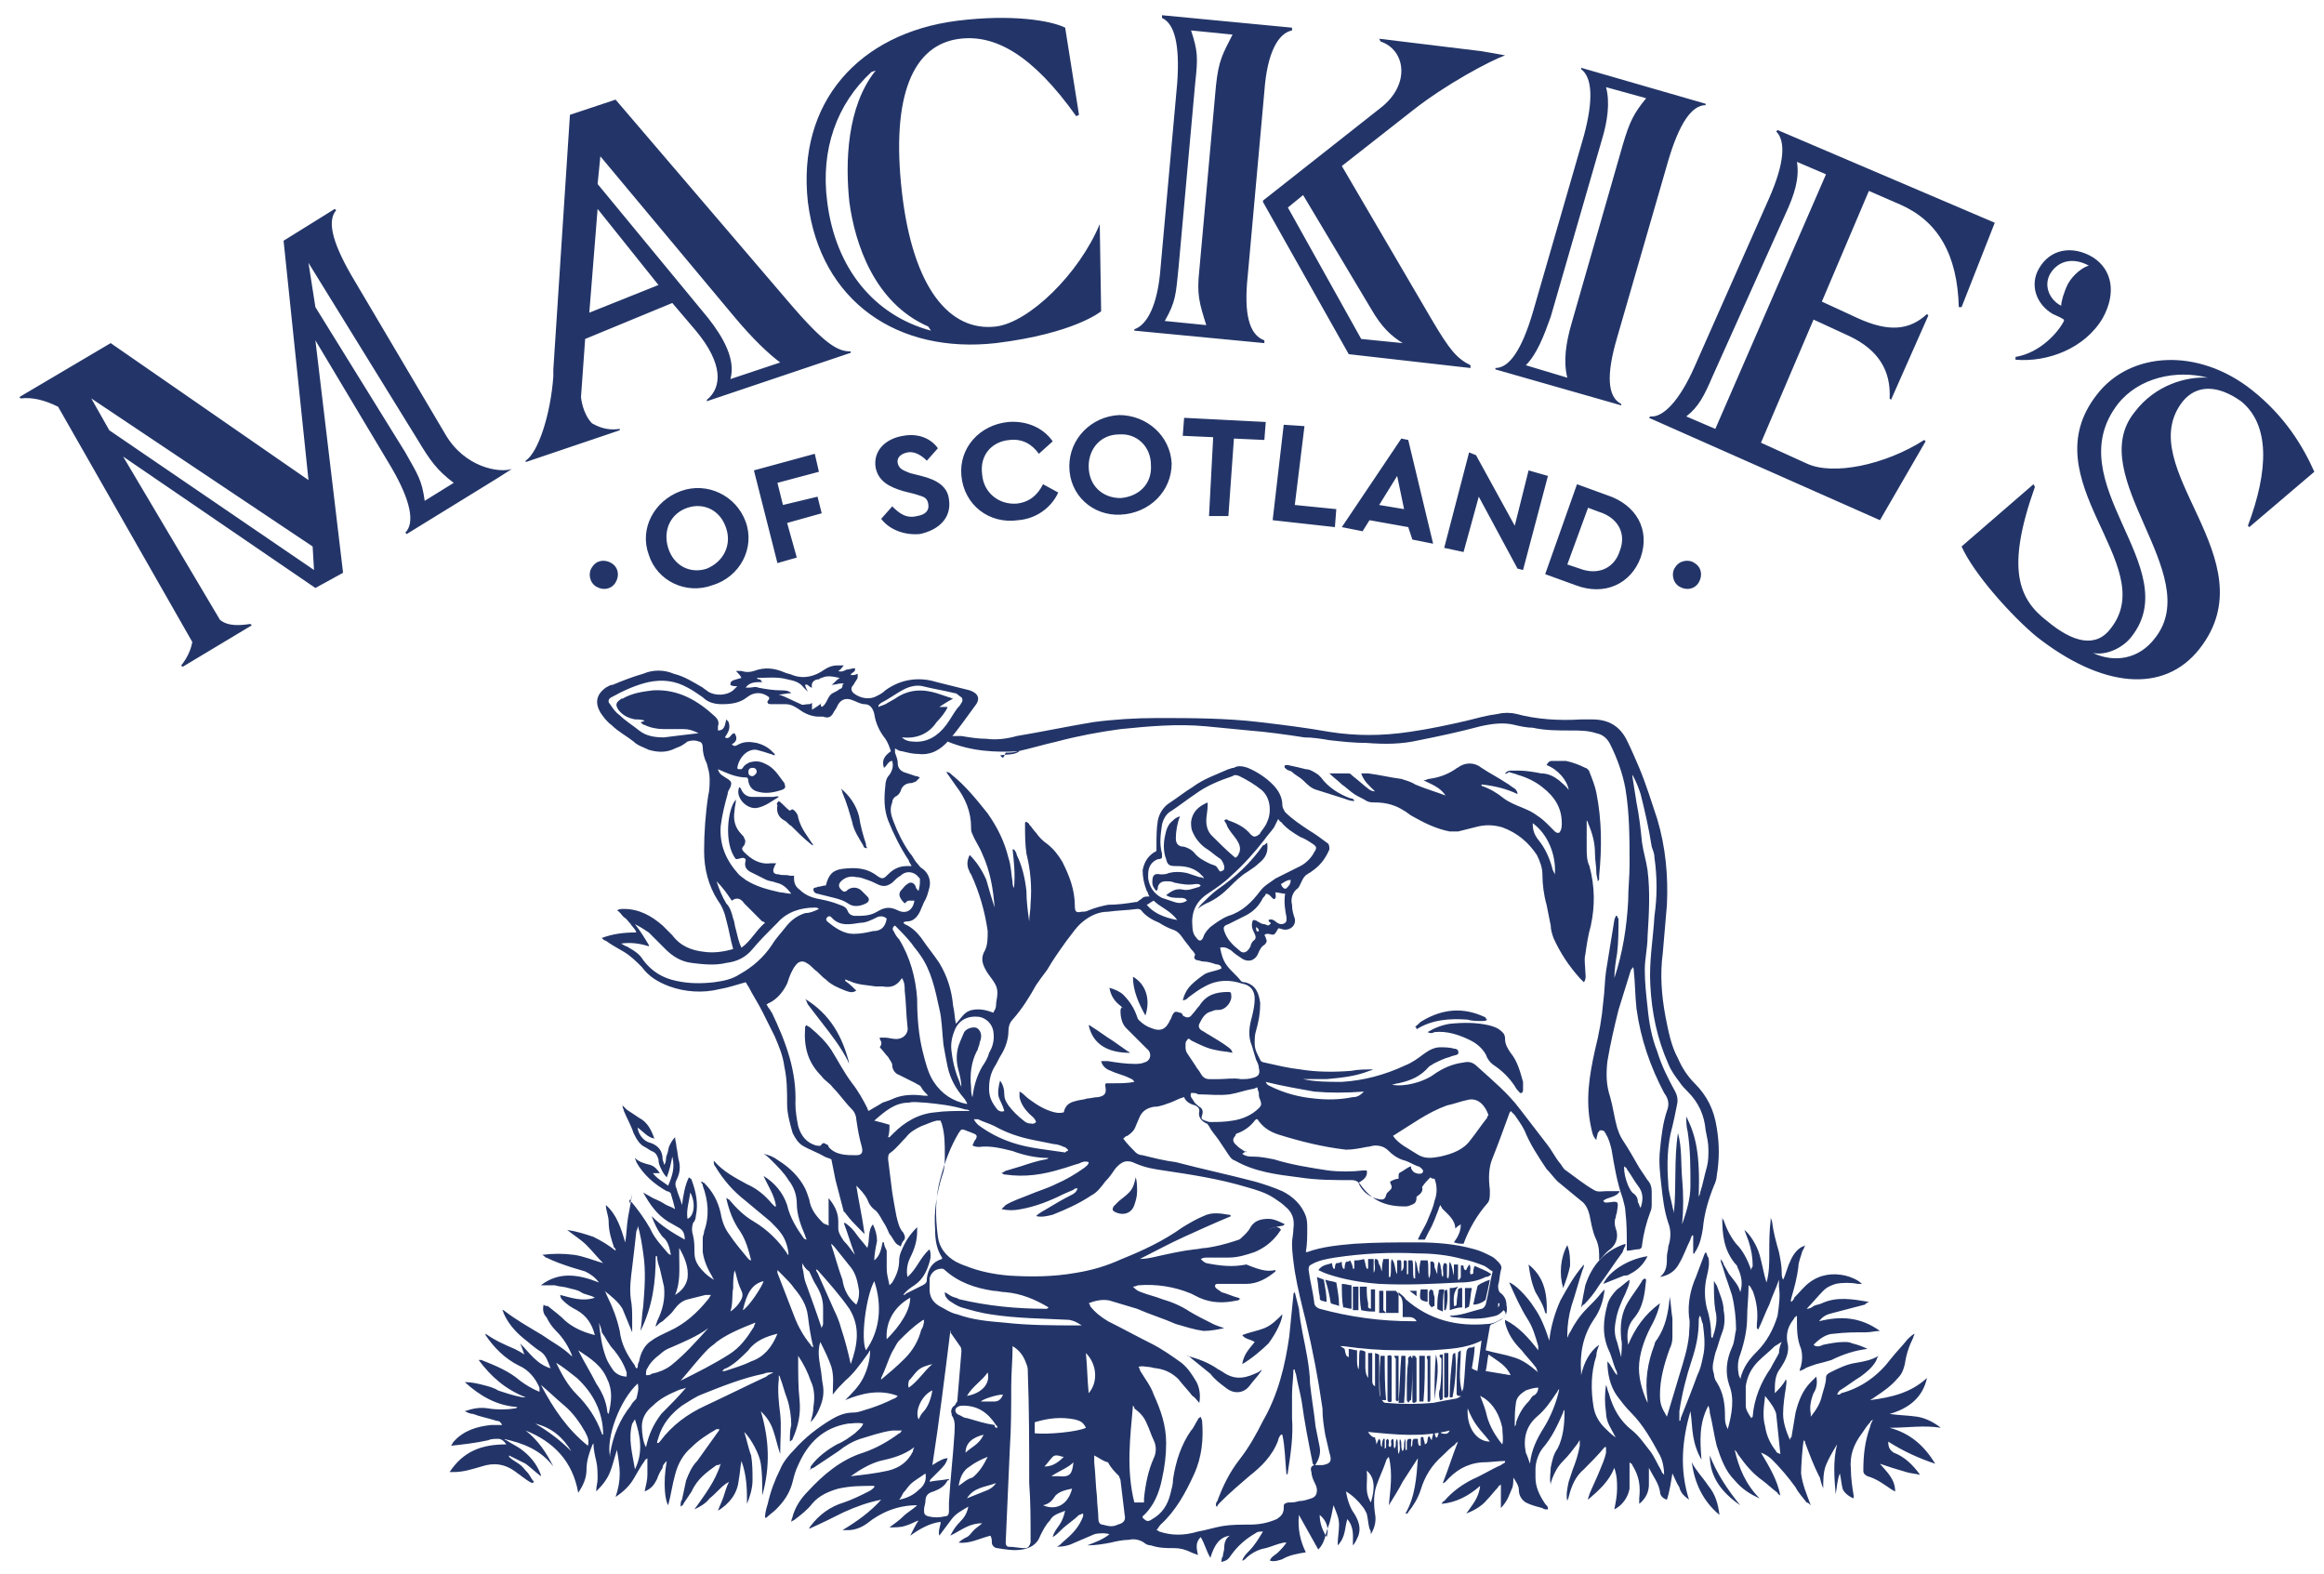 <svg version="1.1" id="Layer_1" xmlns="http://www.w3.org/2000/svg" x="0" y="0" viewBox="0 0 168 113.8" xml:space="preserve"><style type="text/css">.st0{fill:#233568}</style><path class="st0" d="M44.5 42.1c-.3.5-.9.6-1.4.3s-.6-1-.3-1.4c.3-.5.9-.6 1.4-.3.5.3.6.9.3 1.4m78.3 0c-.3.5-.9.6-1.4.3s-.6-1-.3-1.4c.3-.5 1-.6 1.4-.3.5.3.6.9.3 1.4m-70.3-3.9c-.4-1.3-1.6-1.9-2.8-1.5-1.2.4-1.8 1.6-1.4 2.9.4 1.3 1.6 1.9 2.8 1.5 1.2-.5 1.8-1.7 1.4-2.9m-5.6 1.9c-.7-1.9.4-3.9 2.3-4.6s4 .3 4.7 2.2c.7 1.9-.4 4-2.4 4.6-1.9.7-4-.3-4.6-2.2m7.6-6.1l4.4-1.2.3 1.3-3 .8.4 1.6 2.5-.6.3 1.2-2.5.7.7 2.5-1.4.4zm9.2 3.5l.8-.9c.5.5 1 .9 1.8.7.6-.1.9-.4.8-.9-.1-.5-.4-.5-1-.7l-.8-.2c-1-.3-1.8-.7-2-1.7-.2-1.2.7-2.1 2-2.3 1.1-.2 2 .2 2.5.9l-.8.9c-.4-.4-.9-.7-1.4-.6-.5.1-.8.4-.7.8.1.4.4.5.9.7l.8.2c1.2.3 1.9.8 2 1.7.2 1.3-.7 2.2-2.1 2.5-1.1.1-2.2-.3-2.8-1.1m5.8-3.1c-.2-2 1.3-3.7 3.4-3.9 1.3-.1 2.5.4 3.2 1.4l-1 .9c-.5-.7-1.2-1.1-2.1-1-1.3.1-2.2 1.1-2 2.5.1 1.3 1.2 2.2 2.5 2.1.9-.1 1.5-.6 1.9-1.4l1.1.6c-.5 1.1-1.6 1.9-2.9 2-2.1.3-3.9-1.1-4.1-3.2m13.7-.8c0-1.3-1-2.3-2.3-2.2-1.3 0-2.2 1-2.2 2.3 0 1.4 1 2.3 2.3 2.3 1.3-.1 2.3-1 2.2-2.4m-5.9.1c0-2 1.6-3.6 3.6-3.7 2 0 3.7 1.5 3.8 3.5 0 2-1.6 3.6-3.7 3.7-2 .1-3.7-1.4-3.7-3.5m10.4-2.1l-2.2-.1.1-1.3 5.9.3-.1 1.3-2.2-.1-.4 5.6h-1.4zm5.1-.9l1.5.1-.7 5.7 3 .3-.1 1.3-4.5-.5zm8.2 3.7l-1.3 2.1 1.8.3-.5-2.4zm.8 3.7l-2.8-.5-.5.8-1.5-.3 4.3-6.4.5.1 1.8 7.5-1.5-.3-.3-.9zm10.1-3.7l-1.8 6.8-.4-.1-2.8-5.2-1.1 4-1.4-.3 1.8-6.9.5.2 2.8 5.1 1-4zm2.3 6.7c1.3.5 2.5 0 2.9-1.3.5-1.3-.2-2.4-1.5-2.8l-.8-.3-1.5 4.1.9.3zM114 35l2.2.8c2.1.7 3.1 2.5 2.4 4.5-.7 1.9-2.6 2.8-4.7 2l-2.2-.8L114 35zM63.3 5.1c-2.1 2.6-2.2 6.7-1.9 9.5.4 3 1.8 7.3 5.7 9l.2.3c-4.1-1.1-6.9-4.5-7.5-9.3-.5-3.8.7-7.1 3.2-9.4m16.5 11c-1.5 3.6-5.1 7.1-7.5 7.4-3.3.4-6-2.7-6.8-9.7-.8-7 .8-10.7 4.2-11.1 2.5-.3 5.2 1.1 8.4 5.6l.2-.1L77 2c-1-.5-3.8-1-7.8-.5-7.1.9-11.6 5.9-10.8 13.1.9 7.2 6.5 11 13.6 10.2 5.7-.7 7.6-2.3 7.6-2.3l-.1-6.3zm8.4-10l-1.2 13.3c-.2 1.8 0 2.4.5 4l-3-.3c.8-1.4.8-1.9 1-3.9L86.4 6c.2-1.8.2-2.3-.3-3.8l3 .3c-.7 1.4-1 1.8-1.2 3.7m2.3 13.7l1.2-13.3c.2-2.8 1-4.2 2-4.4V2L84 1.1v.2c.9.4 1.3 1.9 1.1 4.7l-1.2 13.3c-.2 2.8-1 4.2-1.9 4.5v.1l9.4.9v-.2c-1.1-.4-1.5-1.9-1.2-4.7"/><path class="st0" d="M99.1 22.3c.8 1.4 1.5 2 2.3 2.5l-3-.3-5.3-9.5 1.1-.9 4.9 8.2zM99.8 3c1.8.6 2.2 3.1 0 4.8l-8.5 6.7v.1l6.2 11 8.8 1v-.2c-1-.5-1.5-1.1-2.8-3.3L97 12l5.1-4c2.4-1.9 5.6-3.6 6.7-4l-1.7-.3-7.4-.9.1.2zm13.8 20.4c-.4 1.4-.6 2.7-.3 3.9l-3-.9c.8-.8 1.3-2.1 1.8-3.5l3.7-12.8c.4-1.3.6-2.7.3-3.8l2.9.8c-.9 1.1-1.2 1.7-1.7 3.4l-3.7 12.9zm3.3 1l3.7-12.8c.8-2.7 1.7-4 2.7-4v-.1l-9-2.6V5c.8.6.9 2.2.2 4.8l-3.7 12.8c-.8 2.7-1.7 4-2.7 4v.1l9.1 2.6v-.1c-1-.5-1.1-2.1-.3-4.8M124 31l-2.1-.9c.9-.7 1.3-1.5 1.9-2.9l5.3-11.8c.6-1.3 1-2.5.8-3.7l2.1.9-8 18.4zm4.5-21.6l-.1.1c.7.7.6 2.3-.5 4.8l-5.4 12.2c-1.1 2.5-2.3 3.7-3.2 3.6l-.1.1 16.7 7.4 3.3-5.7-.1-.1c-2.8 1.8-6.6 2.6-8.5 1.7l-3.3-1.5 3.8-8.9 2.6 1.2c2.1 1 3 2.5 2.9 4.5l.1.1 2.7-6.1-.1-.1c-1.3 1.2-2.8 1.3-5 .3l-2.6-1.2 3.4-8 2.3 1c2.7 1.2 4.1 3.6 4.2 7.4h.2l2.4-6.1-15.7-6.7zM149 22.1c-.8-.4-1.3-1.4-.8-2.3.6-1 1.7-1.2 2.8-.6-.4.1-1.1.6-1.5 1.3-.3.6-.5 1.3-.5 1.6m3 .9c1-1.8.7-3.5-.7-4.4-1.5-.9-3.1-.6-3.9.8-.7 1.2-.2 2.6 1 3.3.2.1.5.2.8.4v.1c-.4.8-1.7 2.3-3.5 2.6v.2c2.3.2 5-.8 6.3-3m2.3 6.8c-3.7 4.6 5.1 11.7 1.5 16.3-1.2 1.6-3 1.8-4.5 1.1 1 .2 2.2-.4 2.8-1.2 3.9-5-5.4-11.1-1-16.8 1.5-1.9 4.2-2.5 6.5-1.9-1.5-.1-3.8.5-5.3 2.5m8.5-1.6c-3.9-3.1-8.8-2.8-11.2.3-4.9 6.2 4.6 12.3 1 16.9-1.1 1.5-2.8 1-4.6-.5-2.1-1.6-3-3.8-.9-9.7l-.1-.2-5.2 4.5c.9 2 3.6 5 5.4 6.5 4.7 3.7 9.2 4.2 11.8.9 5.1-6.5-5-13.1-1.2-17.9 1-1.2 2.5-1.2 4.2 0 2.1 1.7 2 5 .5 9l.1.1 4.7-4c-.8-1.8-2.1-4-4.5-5.9m-110-.8c.4-1.4-.5-3-1.6-4.4l-8-9.7.2-2L53 22.8c1.5 1.8 2.6 2.8 3.4 3.4l-3.6 1.2zm-10.2-4.8l.6-7.5 4.4 5.5-5 2zM40 26.7v.5c-.2 2.8-1.1 5.5-2 6.1v.1l6.8-2.3V31c-.7.1-1.3 0-2-.4-.7-.7-.8-1.9-.8-1.9l.3-4.2 6.3-2.6 1.7 2c2 2.4 1.9 4.1.8 5v.1l10.4-3.5v-.1c-.9 0-1.8-.4-4.6-3.7L44.5 7.2l-3.3 1.1L40 26.7zm-9.3 9.5c-.2-1.5-.5-1.9-1.4-3.5l-6.5-10.5-.5-3.2 7.9 12.8c.9 1.5 1.4 2.2 2.6 3.1l-2.1 1.3zM7.9 31.1l-1.3-2.3 16 10.7.1 1.7L7.9 31.1zm24.3.3l-6.8-11.5c-1.5-2.6-1.7-4-1.1-4.7l-.1-.1-3.7 2.3 1.8 17.3L8 24.8l-6.6 3.9.1.1c.8-.1 1.7.1 2.7.6l9.7 17c-.1.6-.4 1.2-.8 1.7l.1.1 5-3-.1-.1c-.7.1-1.6.2-2.2-.3L8.9 33l13.9 9.5 2-1.1-2-16.8 5.5 9.2c1.4 2.4 1.7 4 1 4.7l.1.1 6.5-4 1.1-.7c-.9.3-3.4-.1-4.8-2.5m76.1 63.1c0 .1 0 .1 0 0 .1-.1.1-.2.1-.3h-.1v.3M91 67.3c.1 0 .1 0 0 0 0-.2-.1-.2-.2-.3 0 .2 0 .4.2.3m2.3-3.7c-.3 0-.5.2-.7.3.1.3.3.4.4.3.2-.2.3-.3.3-.6m-38.6-7.8c0-.2-.1-.3-.3-.3-.2 0-.3.1-.3.3s.1.3.3.3c.1 0 .3-.2.3-.3m22.2 49.5c-.2 0-.3-.1-.5-.1-.1 0-.2 0-.3.1-.2.2-.4.5-.6.7.6 0 1-.3 1.4-.7m18.5 4.2c0 .6.2 1.1.5 1.6.2-.6 0-1.2-.5-1.6m-22.9-8.7c-.4 0-1.4.3-1.6.5h1c.3 0 .5-.2.6-.5m-1.4 2.9c-.8.2-1.3.6-1.3 1.3.4-.4 1-.6 1.3-1.3M49.7 88.1c.5-.2.6-1.2.2-1.9-.1.7-.3 1.3-.2 1.9m20.2 20.2l1.5-.6c.2-.1.4-.2.6-.5-.8.3-1.6.3-2.1 1.1m7.7-2.6c-.4.4-1 .6-1.6 1h.5c.9.1 1-.2 1.1-1 0 .1 0 .1 0 0m-36.3-.8c-.6-1-1.4-1.7-2.6-2 1 .6 1.8 1.2 2.6 2m57.8 3.7c.3-1 .3-1.8-.3-2.3.1.8-.2 1.5.3 2.3m-27.7-9.4c-.4.6-1.1 1-1.5 1.7 1.1-.2 1.7-.9 1.5-1.7m-5.7 1.1c.7-.5 1.1-1.2 1.7-1.7-.4.1-.8.2-1.1.5-.2.2-.4.5-.6.7 0 .1-.1.3 0 .5m.7 2.3c.1-.2.2-.4.3-.5.4-.4.6-1 .7-1.6-.7.3-1.3 1.4-1 2.1m-12.7-7.9c.4-.2 1.4-1.7 1.5-2.1-.8.2-1.2.8-1.5 2.1m52.4 7.1c-.1 1.3.6 2.4 1.6 2.4-.3-.4-.6-.7-.9-1.1-.3-.4-.5-.8-.7-1.3m-21-35.3c-.5-.7-1.2-.9-1.7-1.4-.2.1-.3.2-.5.3.4.5 1.1.9 2.2 1.1m-9.7 42.3c.9.4 1.8 0 2.1-1.2-.5.1-.9.2-1.2.5-.2.3-.4.6-.9.7m3.1-11c.1 1 .1 1.9.2 2.9.7-.8.6-2.1-.2-2.9m-25.7-3c.3-.2.6-.5.8-.9.1-.2.1-.4 0-.6-.2-.4-.3-.8-.4-1.2 0-.1-.1-.2-.1-.3-.1.5-.1.9-.1 1.3-.1.5 0 1.1-.2 1.7m14.1 11.7c-.4.3-.8.5-1.1.8-.2.2-.3.4-.5.6-.1.2-.2.4-.3.5.5-.1 1-.3 1.4-.7.4-.3.6-.7.5-1.2m40.7-8.6c-.1.5-.1.8-.2 1.2l1.8.3c-.3-.7-.9-1-1.6-1.5m-36.2 7.4c-.5.2-.9.4-1.3.7-.5.3-.7.8-.8 1.4.3-.2.6-.5 1-.6.5-.4.8-.9 1.1-1.5M49.1 90.2s0 .1 0 0v.5c0 1 .1 2-.3 2.9.5-.3.8-.7.9-1.2.1-.8-.2-1.5-.6-2.2m-3.2 12.4c-.1 0-.1 0 0 0-.1.1-.1.2-.2.3-.3 1.1 0 2.1.2 3.3.6-1.2.4-2.4 0-3.6m65.3-2.3c-.3 0-.6.1-.9.2-.3.2-.6.4-.7.8-.1.6-.1 1.1-.1 1.8.1-.1.1-.2.1-.3.2-.6.5-1.1.9-1.5.1-.1.2-.3.3-.4.3-.1.4-.4.4-.6m-65.1-.3c-1.3 1.2-2.3 3.9-2 5.3v-.2c.2-1.3.7-2.5 1.5-3.5.1-.2.2-.3.4-.5.1-.4.2-.7.1-1.1m18-3.2c1-1 1.7-2.1 1.7-3-1.1.6-1.8 1.7-1.7 3m44.5 7.6c.1-.4 0-.8 0-1.2-.2-.9-.6-1.7-1.4-2.2-.1 0-.1-.1-.2-.1.2.5.4 1 .5 1.5.2.7.6 1.4 1.1 2M58 91.3v.3c.1.3.1.7.2 1 .4 1.1.8 2.2 1.2 3.4 0-.1.1-.2.1-.3v-1.2c0-.6-.2-1.1-.5-1.6-.2-.3-.3-.6-.5-1-.3-.2-.4-.4-.5-.6m14.1 11.9c0-.1 0-.1-.1-.2-.6-.9-1.3-1.4-2.4-1.4-.3 0-.4.1-.5.2-.1.2 0 .4.3.5.2.1.3.2.5.2.7.2 1.3.4 2 .5 0 .2.1.2.2.2m-28.8-7.6c.1.9.2 1.7.5 2.5.1.3.3.6.5.9.2.3.6.5 1 .5v-.3c-.2-.6-.5-1.1-.9-1.6-.4-.4-.6-.9-.9-1.3 0-.2-.1-.4-.2-.7m18.2 11.1c.1.1.1.1 0 0 .9-.1 1.8-.2 2.7-.4.8-.2 1.4-.6 1.8-1.4 0-.1 0-.1.1-.3-.8.6-1.6.8-2.5 1-.7.2-1.4.6-2.1 1.1m-5.3-10.3c-.8.2-1.6.5-2.1 1.2-.5.5-1 1-1.6 1.3-.1 0-.2.1-.3.2h.2c.6-.2 1.3-.4 1.9-.7.9-.3 1.5-1 1.9-2m71.4 4.5c-.1.8-.2 1.5 0 2.2.1.7.4 1.3.8 1.8 0 .1.1.1.3.2-.1-1-.2-1.9-.3-2.9-.1-.4-.4-.8-.8-1.3M91.5 78.2c.1.2.1.2.3.3 1 .5 2.1.8 3.2.9.9.1 1.8.1 2.8-.1.3 0 .5-.1.8-.4-1.3.1-2.5.1-3.6 0-1.1-.2-2.3-.4-3.5-.7M64.1 66.4c-.2-.2-.5-.2-.7-.1-.4.2-.8.4-1.2.4-.7.1-1.5.3-2.1-.4-.1-.1-.2-.1-.3 0-.1.1-.1.2 0 .3.6.5 1.2.9 1.9.9.5 0 1-.1 1.4-.2.6 0 .9-.3 1-.9m-25 33.7c.9 1.7 1.9 3.2 3.4 4.4.1-.4 0-.6-.2-1-.4-.7-.9-1.4-1.5-1.9s-1.1-1-1.7-1.5m65.7 3.3c-2 .5-3.9.3-5.9.1.1.2.3.4.5.4 0 .1.1.3.1.5.1-.2.1-.3.2-.4.2.2 0 .4.2.6 0-.2 0-.4.1-.6h.1v.7c.1 0 .1-.1.1-.2v-.4l.1-.1.1.1v.2c0 .1-.1.2.1.3.2-.2-.1-.5.2-.6.1.2 0 .5.1.7.2-.2 0-.5.2-.7.1.4 0 .7.1 1.1.2-.4 0-.7.1-1.1.2.3 0 .6.2.9.2-.3 0-.6.2-.9v.8h.1v-.5c0-.1 0-.3.2-.3s.1.1.1.3v.3c.2-.2 0-.4.2-.6h.3c0 .2 0 .4.1.5h.1v-.4c0-.2 0-.3.2-.2 0 .2.1.3.1.5.3-.1.1-.4.3-.6.1.1.1.2.2.3 0-.2.1-.3.1-.5h.1l.1.3h.1c0-.1.1-.2.1-.4.1 0 .1 0 .2.1.4.1.5 0 .6-.2m-63-5.8c-.1.1-.1.1 0 0 .4.8.9 1.6 1.3 2.4.4.6.7 1.2.8 2 0 .1 0 .1.1.2.2-.9.3-1.7-.1-2.5-.4-1-1.2-1.5-2.1-2.1m36.7 5.6c-.2-.4-.4-.5-.8-.6-1-.2-1.9-.1-2.9.2v.8c.9.1 3.1-.1 3.7-.4M63.2 92.6c-.6 1.1-1 4.2-.6 5 1-1.4 1.2-3.2.6-5m-1.3 1.7c.2-.4.2-.7.2-1-.1-.6-.2-1.2-.6-1.7l-1.2-1.5-.2-.2v.1c.3.9.5 1.7.8 2.5.1.7.4 1.3 1 1.8m-21.7 4.2c.4.8.8 1.6 1.5 2.3.8.8 1.4 1.7 1.8 2.8 0 0 0 .1.1.1 0-1.6-.7-3-1.9-4.1-.5-.4-1-.8-1.5-1.1m9.4 1.8c-.2.1-.4.1-.6.2-.7.3-1.3.6-1.8 1.1-.5.4-.8.9-.8 1.5 0 .5.1 1.2.3 1.5.2-.9.5-1.6 1.1-2.4.6-.6 1.2-1.2 1.8-1.9m27.6-17.1v-.1c-.1-.1-.2-.2-.3-.2-.2-.1-.5-.2-.7-.2l-1.5-.3c-1-.2-1.9-.5-2.8-1-.4-.2-.8-.3-1.2-.5h-.3c.1.2.2.3.3.4.8.6 1.6 1 2.5 1.3 1.2.4 2.5.5 3.8.7.1-.1.1-.1.2-.1m33.4 22.6c.1-1 .5-1.8 1-2.6s.9-1.8 1.1-2.7v-.1c-.1.1-.1.2-.2.3-.4.6-.8 1.2-1.4 1.7-.8.7-1 1.6-.8 2.6.1.2.2.5.3.8m12.3-10.7c-.1.1-.1.3-.1.4 0 1-.2 1.9-.5 2.8-.4 1.2-.7 2.4-.9 3.7v.7c.1 0 .1-.1.1-.2.4-1 .8-2 1.2-3.1.2-.4.3-.8.4-1.3.2-.8.1-1.6 0-2.4-.1-.2-.1-.4-.2-.6m-71.7.9c-.8.6-1.8 1-2.7 1.4-.3.1-.6.3-.8.5-.4.3-.7.6-.9 1-.1.1-.1.3-.1.5.2 0 .3 0 .4-.1.5-.1 1-.3 1.4-.6 1-.8 1.8-1.7 2.7-2.7m15.6-.6c-.1 0-.2.1-.2.1-.6.4-1.1.9-1.6 1.4-.2.2-.3.5-.5.8-.3.6-.5 1.3-.8 1.9 0 .1 0 .2-.1.2.6-.5 1.2-1 1.8-1.6.6-.6 1-1.3 1.2-2.1.1-.1.2-.4.2-.7m-10.6-3.6c-.1 0-.1 0 0 0v.2c.4 1 .8 2.1 1.2 3.1.3.8.7 1.5 1.2 2.1 0 .1.1.1.2.2-.2-.8-.3-1.5-.4-2.3-.1-.8-.5-1.4-1-2-.2-.3-.5-.6-.8-.9l-.4-.4m72.6 5.2c-.1-.1-.1-.1 0 0-.2.1-.3.2-.5.3-.4.4-.8.7-1.2 1.1-.5.5-.8 1.1-.9 1.8v1.4c0 .3.2.6.4.9l.1-.1c.1-1.3.6-2.5 1.3-3.5.2-.4.4-.7.6-1.1 0-.3.1-.6.2-.8M65.2 53.3c.2.2.5.3.8.3 1 .1 1.8-.4 2.4-1.2.3-.4.5-.8.8-1.2.1-.1.2-.2.3-.4.1-.1.1-.3 0-.4-.2-.1-.3-.3-.5-.3-.8-.2-1.5-.3-2.3-.5-.4-.1-.9 0-1.3.2-.6.3-1.1.7-1.7 1-.1.1-.2.1-.2.3.2-.1.3-.1.5-.2s.5-.3.7-.4c1-.7 2-.7 3-.4l.9.3c.1 0 .2.1.3.1-.4.2-.7.4-1 .6h.6c-.1.3-.5.8-.8 1.1-.6.9-1.5 1.2-2.5 1.1M51.8 63.7c.2.6.4 1.1.7 1.6.3.3.4.7.5 1.1.1.2.1.5.2.8.1.4.2.9.4 1.3.7-.5 1-1.2 1.7-1.8-.1-.1-.2-.1-.2-.1l-1.3-1.3c-.2-.3-.5-.5-.9-.2-.4-.6-.7-1-1.1-1.4m9.7 34.9c.5-1.4.7-2.7-.1-4-.7-1-1.5-1.9-2.3-2.8 0 0-.1 0-.1-.1 0 .1 0 .2.1.3l1.2 2.7c.2.4.4.9.5 1.3.3.9.5 1.7.7 2.6m-12.3 1.2c.1 0 .1 0 0 0 1.2-.6 2.4-1.2 3.5-1.9.8-.5 1.3-1.2 1.8-2 0-.1.1-.2.1-.3-1 .4-2 .8-2.8 1.4-.2.2-.4.3-.6.5-.7.7-1.3 1.5-2 2.3m6.7-.6c-.1 0-.1-.1 0 0-.3 0-.5 0-.7.1-1.5.3-3 .9-4.5 1.5-.5.2-.9.5-1.4.8-.8.6-1.4 1.3-1.7 2.3 0 .1-.1.2-.1.4h.1l.1-.1c.9-1.2 2-2 3.3-2.6 1.5-.7 2.9-1.4 4.4-2.1.2-.2.4-.2.5-.3M63.2 81c.4.1.8.2 1.1.3 0 .3 0 .6-.1.9h.1l.3-.3c.8-.8 1.8-1.4 3-1.5.7-.1 1.5-.1 2.2-.1h.3c-.1-.1-.2-.1-.3-.1-1-.3-1.9-.4-2.9-.5-.4 0-.8-.1-1.2 0-1 0-1.7.6-2.5 1.3m7.1-1.7c.1-.8.3-1.5.7-2.2.2-.3.4-.6.5-1 .3-.5.4-1 .3-1.6-.1-.5-.5-.9-1-1-.8-.1-1.5.2-1.8 1-.2.5-.3 1-.2 1.6.1.8.3 1.5.6 2.2 0 .1.1.2.1.3 0-.4-.1-.8-.2-1.2-.2-.7-.2-1.4.1-2.1.1-.2.2-.5.3-.7.2-.3.7-.4.9-.3s.4.4.3.8c0 .1-.1.2-.1.4-.1.2-.1.4-.2.5-.4.8-.5 1.7-.4 2.6 0 .2 0 .5.1.7M59.4 51.1s0 .1 0 0c.2-.1.3-.3.4-.5.1-.2.2-.4.4-.5.2-.1.4-.2.5-.3.1 0 .2-.1.2-.2s0-.1.1-.2h-.2c-.2 0-.4.1-.7.1.2-.1.3-.3.6-.5-.5-.1-.9-.2-1.3 0 0 0-.1 0-.2.1-.3 0-.6.2-.5.6-.2 0-.3-.3-.5-.2 0 .1.1.3.2.5l-.3-.3c-.3-.4-.7-.5-1.2-.6-.7-.2-1.5-.1-2.2-.1.1.1.1.1.2.1s.1.1.2.2c-.5 0-.9 0-1.2.4h.3c.2 0 .4-.1.6 0 .5.1 1.1.2 1.7.2.2 0 .5 0 .7.2-.3 0-.6.1-.9.1.6.2 1.1.5 1.6.7.1.1.3 0 .5 0 .1 0 .2 0 .3-.1v.5c.3-.2.5-.3.7-.5-.1 0-.1.2 0 .3m19.7 54.1v.5c.1.9.1 1.7.2 2.5 0 .5.1 1.1.1 1.6 0 .2.1.4.3.4.4.1.7.2 1.1 0 .4-.1.6-.3.5-.7-.1-.8-.2-1.7-.3-2.5 0-.1-.1-.2-.1-.3-.3-.3-.6-.6-.8-1-.4-.1-.6-.3-1-.5m48-9.1l-.1-.1v-.3c.1-.8 0-1.6-.3-2.4-.1-.1-.1-.3-.3-.4v.1c0 .8-.1 1.5-.1 2.2 0 .9-.2 1.8-.5 2.7-.2.5-.2 1-.1 1.5 0 .1.1.1.1.3.2-.9.7-1.5 1.2-2 .7-.7 1.2-1.6 1.5-2.6.1-.7.2-1.4.1-2.1v-.5c-.2.6-.5 1.2-.7 1.8-.3.6-.5 1.2-.8 1.8M86.1 79c-.1.3.1.4.2.6s.3.3.4.4c.2.1.3.3.2.6-.1.3 0 .3.2.4.1 0 .2.1.4.1.5 0 1 0 1.6-.1.7-.1 1.4-.4 1.9-.9.2-.2.2-.3.1-.6-.1-.2-.1-.3-.1-.5 0-.1-.1-.2-.1-.4-.1 0-.2.1-.3.1-.6.1-1.1.3-1.7.4-.8.1-1.5 0-2.3 0-.1-.1-.3-.1-.5-.1m5.6-12.5c.2-.1.4 0 .5.1.1.1.3.2.4.2.2 0 .4-.1.4-.3v-.2c-.1-.5-.2-1.1-.1-1.7-.2 0-.5-.1-.7-.1 0 .2.1.4-.1.5-.2-.1-.3-.4-.6-.4 0 .1-.1.2-.2.3-.3.6-.7 1-1.3 1.3l-1.2.6c-.3.1-.4.2-.3.5.2.6.6 1 1.1 1.4.3.3.6.1.8-.3 0-.1.1-.3.2-.4.2-.1.2-.3.1-.5s-.2-.4-.2-.6c0-.1 0-.3.1-.4 0 0 .2 0 .3.1.2.1.3.2.5.2.1 0 .3.2.4 0 .2-.1-.1-.1-.1-.3m-9.8 35.1c-.2 2.3-.5 4.6.1 7h.7v-.3c.1-1 .3-2 .7-2.9.2-.4.2-.9 0-1.3s-.3-.8-.5-1.2c-.2-.5-.5-.8-.9-1.1 0-.1 0-.1-.1-.2m-13.6-8.2c.2.1.3.2.5.3.2.1.4.1.5.2 2.1.5 4.2.7 6.3.7.1 0 .1 0 .2-.1-1-.6-2-1-3.1-1.1-.3 0-.6-.1-.9-.1-1.3-.2-2.5-.6-3.5-1.5 0 0-.1-.1-.2-.1-.5 0-.8.3-.9.7v.8c0 .5.2.9.7 1.2.4.2.8.5 1.3.6 1.1.4 2.2.5 3.4.6 1.8.2 3.5.2 5.3.2h.3c-.5-.3-.5-.3-.9-.4-1.9-.1-3.8-.1-5.7-.4-.7-.1-1.4-.3-2.1-.5-.3-.1-.6-.3-.9-.5-.2-.2-.3-.3-.3-.6m37.3 7.5c-.2 0-.2 0-.3-.1v-.2c0-.9 0-1.8.1-2.7v-.1c0-.1.1-.1.2-.2 0 1.1-.2 2.1.1 3 0-.1.1-.2.1-.4.1-.8.1-1.6.2-2.4 0-.2.1-.4.3-.4.1 0 .2 0 .3-.1 0 .5-.1 1-.2 1.6.1.1.2.1.4.2.1-.7.2-1.5.3-2.2-1.2.6-2.4.6-3.6.7h-2.4c-1.3 0-2.6-.1-4-.3h-.2c.1.1.2.1.3.2.1.5.1.5.3.6v-.6c.2 0 .4.1.6.1v.7c0 .2 0 .4.1.7.1-.5 0-1 .1-1.4.1 0 .2 0 .4.1v1c0 .3 0 .6.2.9v-1.8h.3v2c0 .1 0 .3.2.4v-2.4c.3.1.3.1.3.2v2.1c0 .4 0 .8.2 1.1.1.1.1.2.3.2 1.1.1 2.3.1 3.4 0 .5-.1 1-.2 1.6-.3.1 0 .3-.1.4-.2-.1.2 0 .1 0 0m-36.9-4.7c-.4 3.2-.8 6.5-1.3 9.7.6-.4.9-.5 1.1-.5-.1.4-.3.6-.6.9l-.6.6s-.1.1-.1.2c.5-.1.9-.1 1.4-.2 0 .1 0 .1-.1.1-.2.4-.5.6-1 .8-.4.1-.6.3-.6.7 0 .2-.1.4-.1.6 0 .3 0 .4.3.5.4.1.8.1 1.2 0 .2 0 .3-.1.3-.4v-.6c.1-1.7.3-3.4.4-5 0-.4.1-.9-.2-1.3v-.1c-.1-.2 0-.5.2-.6.1-.1.1-.2.2-.3l.3-3.6c0-.1 0-.3-.1-.4-.2-.3-.5-.7-.7-1 .1-.1 0-.1 0-.1m-9.5-30.5c-.1-.1-.2-.1-.3-.1-1 0-2 .3-2.7 1.1l-.3.3c-.5.5-1 1-1.5 1.6-.5.6-1.1.9-1.9 1-.8.2-1.7.1-2.5 0s-1.4-.5-1.9-1l-1.2-1.2c-.3-.2-.6-.4-1-.6.4.5.7 1 1 1.5v.1c-.6-.2-1.3-.3-2-.2.2.1.3.2.4.2.5.3.9.5 1.2 1 .6.8 1.4 1.3 2.4 1.5.9.2 1.8.2 2.7.1.7-.1 1.3-.2 1.9-.6.9-.5 1.7-1.2 2.3-2.1.3-.5.7-.9 1-1.3.4-.5.8-.8 1.4-1 .3 0 .6-.1 1-.3m10.7 14.1v-.1c-.1-.1-.1-.2-.2-.3-.6-.7-1-1.4-1.2-2.3-.1-.5-.2-1-.3-1.6-.1-.9-.1-1.8-.3-2.6-.3-1.4-.6-2.8-1.4-3.9-.2-.3-.4-.5-.6-.8-.4-.5-.8-.9-1.2-1.3-.2.1-.2.3-.1.4.1.2.2.4.4.6.8 1.3 1.2 2.8 1.3 4.3 0 1.3.1 2.6.4 3.8.2.8.4 1.6.8 2.2.6.9 1.4 1.4 2.4 1.6m30.8 2.3c.4.6 1.1.9 1.7 1.3.6.4 1.1.3 1.7.2.9-.2 1.7-.5 2.2-1.2.4-.5.8-1.1 1.2-1.6 0-.1.1-.2.1-.2-.2-.6-.7-1.3-1.5-1.1-.5.1-1 .3-1.5.4-1.4.5-2.6 1.4-3.9 2.2.1 0 0 0 0 0m-57 11.2c.1.1.1.2.2.4.4.8.7 1.6.9 2.5.1.9.5 1.7 1.1 2.5 0 0 0 .1.1.2 0 0 .1 0 .1-.1s0-.2.1-.4c.1-.6.4-1.2.9-1.5.4-.3.9-.5 1.3-.7 1.1-.5 2-1.3 2.8-2.3.1-.1.1-.2.2-.3H51l-1.2.3c-.5.1-.8.4-1.1.8-.2.3-.5.5-.8.8-.2.1-.3.2-.5.4 0-.2.1-.3.1-.4.4-.8.6-1.6.5-2.5-.1-.4-.2-.9-.3-1.3-.1-.3-.2-.6-.2-.9h-.1c0 1.8-.2 3.6-1.1 5.4.1-.6.1-1.2.2-1.8.1-1.3.2-2.5 0-3.8-.1-.7-.2-1.4-.4-2 0 .1 0 .2-.1.4-.1.9-.2 1.8-.3 2.6-.1.8-.2 1.5-.1 2.3.1.5.1 1 .1 1.5v.9c-.2-.5-.5-1.2-.7-1.7-.3-.5-.8-.9-1.3-1.3m29.5 4c0 1-.1 1.9-.1 2.9 0 1.5 0 3-.1 4.5-.1 2.3-.2 4.5-.3 6.8 0 .2.1.3.2.3.4 0 .8.1 1.2.1.2 0 .3-.1.4-.4v-.3c0-1.3 0-2.7-.1-4 0-2.7 0-5.4-.1-8 0-.2 0-.4-.1-.6-.2-.6-.5-1-1-1.3m19.2-38.1l-.3.6c-.2.3-.5.6-.7.9-.7.9-1.5 1.8-2.4 2.6-.5.5-1.1.9-1.7 1.3-.9.6-1.2 1.4-1.1 2.4 0 .3.1.6.3.8.2.3.4.2.5-.1.1-.3.3-.5.5-.7.4-.3.8-.6 1.3-.8 1-.3 1.7-1 2.3-1.8.3-.4.7-.6 1.1-.9l1.8-.9c.4-.2.8-.6 1-1 .2-.3.2-.4-.1-.6-.3-.2-.6-.4-.9-.5-.5-.3-1-.6-1.4-1.1-.1 0-.1-.1-.2-.2m-2.6 24.2c.3.2.5.2.8.2.5 0 1 .1 1.5.2 1.3.4 2.6.6 3.9.8.8.1 1.7.1 2.5 0h.3c.1.5-.3.7-.6.9.3.7.9 1.1 1.6 1.2.2 0 .3 0 .4-.3 0-.1.1-.2.1-.2.3-.3.4-.3.2-.7v-.1c.2-.1.4-.2.6-.2 0-.4 0-.4.2-.5.2-.1.4-.3.7-.4 0 .1 0 .2.1.3.1.2.5.3.7.2.1-.1.1-.2 0-.3-.1-.1-.2-.2-.3-.2-.3-.1-.6-.3-.9-.4-.4-.1-.8-.3-1.2-.7-.3-.3-.6-.4-1-.4-.2 0-.4.1-.6.1-.5.1-1 .2-1.5.2-1.7-.2-3.3-.6-4.9-1.1-.6-.2-1.1-.5-1.5-1.1h-.1l-.1.1c-.3.4-.7.7-1.2.9-.1 0-.2.1-.2.2-.2.2-.2.4 0 .6.1.1.3.3.5.4.1.1.2.1.3.2 0-.2-.1 0-.3.1m-1.3-24.1c.1 0 .1 0 0 0 .1-.1.2-.1.3 0 .6.2 1.2.5 1.6 1 .2.2.3.2.5.1.1-.1.2-.1.2-.2.2-.3.4-.5.5-.8.3-.6.3-1.7-.4-2.3-.5-.4-1-.7-1.6-1-.2-.1-.4-.1-.5 0-.9.3-1.9.7-2.7 1.3-.6.4-1.1.8-1.7 1.2-.4.2-.6.6-.7 1-.1.7-.2 1.4 0 2.1v.3c-.1.1-.2.1-.3.1-.5.2-.7.6-.7 1.1v.3c.1.6.4 1.1 1 1.4l.9.3c.3.1.6.1.9-.1-.1-.2-.3-.2-.5-.2-.4 0-.7 0-1-.2.4-.3.7-.5 1.2-.4.4.1.8-.1 1.2-.2l.1-.1s-.1-.1-.2-.1h-.2c-.5.1-1 0-1.5-.1-.2-.1-.4-.1-.6-.1-.3 0-.5.1-.6.4 0 .1 0 .2-.1.3-.2-.2-.3-.4-.3-.6 0-.5.1-.7.6-.6.2 0 .4 0 .6-.1.4-.1.8-.1 1.3 0l.9.3c.1 0 .2 0 .3.1v-.1l-.3-.3c-.5-.4-1-.5-1.7-.5-.5 0-.6-.1-.7-.5-.2-.5-.2-1.1-.1-1.6s.2-.9.6-1.2c.1-.1.2-.2.5-.3-.2.5-.3 1.1-.3 1.6 0 .4.2.6.6.6.3.1.5.2.7.4.3.4.7.6 1.1.8.2.1.3.1.5.2.1.1.2.3.3.4.3-.1.3-.1.3-.4-.1-.3-.2-.5-.4-.6-.3-.2-.5-.4-.8-.6-.5-.3-.9-.8-1.1-1.3-.1-.2-.1-.5-.1-.7.1-.7.5-1.1 1.2-1.4v.2c0 .4-.1.8-.1 1.1 0 .4.1.8.4 1.1.5.5 1.1 1.1 1.7 1.6.2-.1.2-.2.3-.4.1-.3 0-.6-.2-.9-.2-.3-.5-.6-.7-1 0-.1-.1-.2-.2-.4M63.6 75.1V75h.4c.2 0 .5.1.8.1.5 0 .9-.4.8-.9-.1-.9-.1-1.8-.2-2.6 0-.3 0-.6-.2-.9-.4.6-.8.7-1.4.6h-.5c-.6-.1-1.3-.1-1.9-.4-.1 0-.2-.1-.3-.1v.1c.3.2.6.5.8.7-.3.2-.5.1-.8 0-.5-.2-1-.4-1.4-.8-.3-.2-.5-.5-.8-.7-.2-.2-.4-.4-.6-.5-.3-.2-.6-.1-.8.2-.1.1-.2.3-.3.5-.1.2-.2.5-.3.8-.3.6-.7 1.1-1.3 1.4-.1 0-.1.1-.2.1.1.1.1.2.2.3.1.1.1.2.2.3 1 2.1 1.8 4.2 1.7 6.6 0 .5.1 1.1.2 1.6.2.7.6 1.2 1.3 1.4.2 0 .3.1.4-.1.1-.1.2-.1.3 0 .1 0 .2.1.2.2.5.6 1.3.6 2 .6.4 0 .5-.2.4-.6-.2-.7-.3-1.3-.4-2 0-.2-.1-.5-.3-.7-.5-.5-.9-1.1-1.4-1.6-.2-.3-.6-.5-.8-.8-1-1-1.3-2.1-1.2-3.5 0-.1 0-.1.1-.2.1.1.2.1.3.2.6.5 1.1 1 1.5 1.6.5.8.9 1.6 1.5 2.4.4.5.8 1.2 1.1 1.8 0 .1.1.2.1.2.3-.2.7-.4 1-.6.3-.1.6-.2.8-.3.7-.3 1.5-.3 2.2-.2h.3c-.2-.2-.4-.4-.5-.6-.1-.2-.3-.2-.4-.3l-1.2-.6c-.3-.1-.5-.4-.5-.7 0-.2-.2-.4-.3-.6-.2-.2-.4-.5-.6-.7.2-.3.1-.4 0-.6m-17-23c-.2-.1-.5-.1-.7-.1-.5-.1-.9-.3-1.2-.7-.2-.3-.2-.5.1-.7.1-.1.1-.1.2-.1.7-.4 1.4-.5 2.2-.6 1.8-.1 3.2.7 4.5 1.9.2.2.3.4.2.7v.3c.5 0 .5-.4.6-.8.1.1.2.2.2.3.1.4-.1.7-.3 1 .4.2.4-.3.7-.3.2.3.2.6-.2.8.2.2.3.1.5 0 .4-.2.8-.2 1.3-.1.4.1.8.3 1.1.6l.2.2v.1c-.1 0-.2-.1-.3-.1-.3-.1-.6-.2-1-.3-.7-.1-1.3.6-1.4 1.3 0 0 0 .1.1.1h.2l.1-.1c.1-.2.3-.3.5-.4.4-.1.7-.1 1.1.1.7.3 1 .9 1.4 1.4.1.3.1.4-.2.5-.6.2-1.2.3-1.8.1-.3-.1-.5-.3-.6-.7 0-.1 0-.2-.1-.3-.8 0-1.4-.3-2.1-.6.1.4.4.5.7.7.3.2.3.3.2.6-.1.2-.2.3-.2.5-.2.7-.4 1.5-.5 2.3-.1 1.4.4 2.5 1.3 3.5.2.2.4.3.5.4.8.5 1.6.7 2.5.9.2 0 .5.1.8.1-.3-.4-.6-.7-1.1-.8-.2-.1-.5-.1-.7-.2l-1.2-.6c-.3-.2-.4-.4-.3-.8v-.1c-.2-.2-.4 0-.7 0-.9-1.1-.6-3.7 0-4.3 0 .3-.1.5-.1.8-.1.6 0 1.2.5 1.7.1.1.2.2.2.3.1.1.1.3 0 .5-.2.2-.2.3 0 .5.5.5 1.1.9 1.9.8h.4c0 .1-.1.1-.1.2-.2.4-.1.6.3.6.3.1.5 0 .8.1h.3v.2c0 .3.1.6.4.8.4.4.9.6 1.5.7.5.1.9.2 1.4.4.3.1.5.2.6.5.1.2.3.3.5.3.6 0 1.1 0 1.6-.3s.9-.4 1.5-.1c.6.3 1.1 0 1.2-.7h-.4c-.1 0-.2.1-.3.2-.3-.3-.5-.6-.3-.9.2-.2.3-.4.5-.5.2-.2.5-.1.6.2 0 .1.1.2.2.3.1-.4.1-.5.1-.8 0-.1 0-.1-.1-.2-.3-.4-.9-.5-1.3-.1-.2.1-.4.3-.6.5-.4.3-.7.3-1.1.1-.2-.1-.4-.2-.7-.3-.3-.1-.5-.2-.8-.2-.4-.1-.8 0-1.1.3-.2.2-.2.4 0 .6.2.2.3.2.5 0 .3-.2.7-.2 1 .1l.4.4c.2.2.1.4-.1.5-.4.2-.9.3-1.3 0-.3-.2-.6-.3-1-.4l-1.2-.3c-.1 0-.3-.1-.3-.3 0-.2.2-.1.3-.2.2 0 .4-.1.6-.1.2-.8.5-1.1 1.2-1.2.9-.1 1.7-.1 2.5.5.4.3.5.2.8-.1.4-.4.8-.6 1.4-.6h.3c-.1-.2-.2-.3-.2-.4-.6-.9-1.1-1.9-1.5-2.9-.3-.8-.3-1.6-.2-2.5 0-.3.1-.6.3-.8.2-.3.3-.6.2-1-.3 0-.4.4-.6.5-.2-.6.1-.9.5-1.2-.1-.3-.2-.6-.4-.9-.4-.5-.7-1.1-.8-1.8-.1-.4-.3-.7-.7-.7-.3 0-.6-.2-.9-.3-.5-.2-.9 0-1.1.5-.1.2-.2.3-.3.5-.2.3-.4.3-.7.2h-.3c-.5 0-1-.2-1.4-.5-.3-.2-.6-.4-1-.4h-1c-.1 0-.3 0-.3-.1-.1-.1.1-.2.1-.3v-.1c-.5-.4-1.1-.4-1.6 0s-1.1.5-1.8.5c-.5 0-1-.1-1.4-.5-.3-.2-.7-.5-1.1-.7-.9-.5-1.8-.6-2.8-.4-.9.2-1.8.6-2.7 1.1-.2.1-.3.3-.1.5.2.3.4.6.7.8.4.4.9.7 1.4 1.1.5.4 1.1.5 1.8.5.8-.1 1.6-.2 2.5-.3-.4-.2-.7-.3-1.1-.3H48c-.5 0-1-.1-1.4-.3-.1 0-.2-.1-.3-.2 0 0 .1 0 .3-.1M86.4 69c-.1-.2-.2-.3-.3-.4-.2-.3-.4-.5-.6-.8-.2-.3-.4-.5-.7-.6-.3-.1-.7-.3-1-.5-.5-.2-1-.5-1.3-.9-.1-.1-.2-.1-.3-.1-.7.1-1.4.1-2.1.2-.7 0-1.3.3-1.8.7-.5.4-.8.9-1.2 1.4-.5.7-1 1.4-1.4 2.1-.3.4-.6.8-.8 1.1-.5.9-1 1.7-1.7 2.5-.2.2-.3.5-.3.8 0 .6-.2 1.2-.5 1.7-.2.3-.3.6-.5.9-.3.5-.4 1-.4 1.6 0 .6.2 1 .6 1.5.1.1.3.2.5.1-.1-.4-.3-.7-.4-1-.1-.3 0-.9.1-1.2.2.3.3.6.3 1 0 .3.1.5.3.8.3.4.7.8 1.1 1.1.1.1.3.2.4.2.2 0 .3.1.5-.1-.1-.3-.3-.4-.5-.6-.3-.3-.6-.7-.7-1.2v-.4c.2.1.3.2.4.3.2.2.5.4.8.6.3.2.7.4 1 .5.3.1.6.2 1 .1.1-.5.4-.7.8-.8.3-.1.6-.1.9-.2.2 0 .5-.1.8-.1.5-.1.6-.3.5-.8 0-.2 0-.2.2-.2h.4c.5 0 1 0 1.5-.1-.1-.2-.2-.2-.4-.3-.4-.2-.9-.3-1.3-.5-.3-.1-.6-.3-.7-.7h.5c.6.1 1.3.2 1.9.2.2 0 .5 0 .7-.1.5-.1.6-.7.2-1l-.6-.6-.9-.9c-.3-.3-.4-.8-.4-1.2 0-.1 0-.2.1-.3.5.3.9.6 1.3 1 .2.2.5.4.8.5.7.3 1.1.1 1.4-.6.1-.1.1-.3.2-.4.1-.2.2-.2.5-.1.1 0 .2.1.2.2.3.2.5.2.7-.1.2-.2.3-.4.5-.6.5-.8 1.2-1 2.1-1 .2 0 .2.1.2.2.1.5-.4 1.1-.9 1.1-.2 0-.3 0-.5.1-.5.1-.7.5-.9.9-.1.2 0 .4.2.5.2.1.3.2.5.3.5.3 1 .6 1.4.9.1.1.2.1.3.4-.4-.1-.8-.1-1.2-.2-.6-.1-1.2-.4-1.8-.7-.1-.1-.2-.2-.3 0-.1.1-.1.2-.1.4s0 .3.1.5l.6.9c.1.2.3.4.4.6.1.2.3.4.6.4h.7c.5 0 1.1-.1 1.6 0 .3 0 .6 0 .9-.1.4-.1.5-.3.4-.7 0-.2-.1-.4-.2-.6-.1-.3-.2-.7-.3-1-.3-.7-.2-1.4 0-2.1.1-.4.2-.9.2-1.3 0-.6-.3-1-.9-1.1-.9-.3-1.8-.3-2.7.2-.4.2-.8.5-1.2.8-.1.1-.2.2-.4.2.1-.4.3-.8.6-1.1.3-.3.7-.6 1-.8.4-.2.8-.2 1.2-.4 0-.2-.2-.3-.4-.3-.3-.1-.6-.2-.9-.2-.2 0-.3-.1-.5-.1-.2-.1-.2-.2-.1-.4-.3.3-.2.2 0 0m5.8 22.8v.1c-.6.5-1.3.9-2.1.9H88c-.2 0-.2.2-.1.3.1.1.3.2.4.3.4.1.8.3 1.2.4.1 0 .1.1.2.1-.1 0-.1 0-.2.1h-.1c-.9.2-1.8.2-2.7-.2l-.6-.3c-1.2-.5-2.5-.7-3.8-.6-.1 0-.2.1-.4.1.2.2.3.3.6.4.5.2 1 .3 1.5.5.7.2 1.4.5 2 .9.5.3 1.1.6 1.7.9.2.1.5.2.8.3-.5.1-1 .2-1.5.2-.7-.1-1.3-.3-2-.5-.9-.4-1.9-.7-2.8-1.1-.7-.2-1.3-.4-2-.6-.5-.1-1 0-1.5.2.1.1.1.1.1.2.4.5.8.8 1.3 1.1 1 .5 2.1 1.1 3.1 1.6.8.4 1.5.9 2.2 1.4.5.4.8.9 1.1 1.4.2.4.3.9.2 1.5-.2-.2-.3-.4-.5-.5-.3-.4-.7-.8-1-1.2-.4-.4-.9-.7-1.6-.8-.2 0-.4-.1-.6-.1-.2 0-.4-.1-.7 0 .1.1.1.3.2.4.3.5.7 1 .9 1.6.5 1.1.9 2.2.9 3.5 0 .9-.1 1.7-.3 2.6-.2 1-.6 2-1.4 2.7v.1c.3.3.4.3.7.1.7-.4 1.1-1 1.3-1.8.1-.4.2-.7.2-1.1.2-1.3.6-2.5 1.3-3.5.2-.2.3-.5.5-.8 0-.1.1-.1.2-.2 0 .1.1.2.1.3.1 1.3 0 2.6-.6 3.9-.6 1.3-1.3 2.6-2.4 3.6-.1.1-.2.3-.3.4.1 0 .2.1.2.1.9.3 1.8.3 2.8 0 .6-.1 1.2-.3 1.8-.4.6-.1 1.3-.1 1.9-.1.7 0 1.3-.1 2-.4.3-.2.5-.4.5-.8 0-.3 0-.3.3-.4.3 0 .5 0 .8-.1.3 0 .6-.1.9-.2.3-.1.4-.3.4-.6 0-.2-.1-.4-.2-.6-.1-.2-.2-.5-.2-.7-.1-.3 0-.5.3-.5h.5c.6-.1.7-.3.5-.9-.1-.4-.2-.9-.3-1.3-.1-.6-.2-1.2-.2-1.9-.3-2.1-.7-4.2-1.2-6.3-.3-1.2-.6-2.4-.8-3.6-.1-.7-.2-1.4-.2-2 0-.4.1-.7.1-1.1.1-.7-.1-1.2-.6-1.6-.2-.2-.5-.4-.8-.6-.6-.4-1.3-.6-2-.8-2-.6-4-.9-6-1.2-.7-.1-1.3-.2-2-.5-.6-.3-1-.2-1.5.4-.2.3-.4.6-.7.9-.3.4-.6.8-1 1-.9.6-1.8 1-2.8 1.4-.4.1-.8.2-1.2.1.3-.3.6-.4.9-.6.5-.3 1-.6 1.6-.9.2-.1.4-.2.5-.5-.2 0-.2 0-.3.1-.2.1-.5.2-.7.3-1 .5-2 .9-3.1 1.1-.5.1-.9.1-1.4 0l.3-.3c.5-.3 1.1-.5 1.6-.7.7-.3 1.4-.5 2-.8.7-.3 1.4-.7 2.1-1.2.1-.1.3-.2.3-.4-.3-.1-.5 0-.7.1-.4.1-.9.3-1.3.4-1.3.4-2.6.6-4 .4-.1 0-.1 0-.3-.1.2-.1.3-.2.4-.2.3-.1.7-.2 1-.3.6-.2 1.2-.4 1.8-.5.1 0 .2-.1.2-.1-.9 0-1.8-.2-2.6-.5-.8-.2-1.6-.4-2.4-.3-.1 0-.3 0-.5-.1.1-.2.1-.3.2-.4.2-.3.1-.4-.2-.5-.2-.1-.3-.1-.5-.2-.3-.1-.3-.1-.5.2-.6 1-1 2.1-1.3 3.2-.4 1.4-.4 2.8-.2 4.3.1.8.6 1.4 1.3 1.8.2.1.4.2.7.3 1 .4 2 .6 3.1.7 1.6.1 3.2.1 4.9-.2 1.2-.2 2.2-.5 3.3-1 1.5-.6 3-1.3 4.4-2.3.5-.3 1-.6 1.5-.8.6-.3 1.2-.2 1.8-.1.1 0 .1 0 .2.1-1.2.5-2.3 1-3.4 1.5s-2.2 1.1-3.2 1.6c.4 0 .9-.1 1.3-.2.9-.2 1.8-.4 2.7-.5.2 0 .5-.1.8-.1 1.4-.2 2.7-.7 4-1.2.3-.1.7-.2 1-.3.1 0 .3 0 .4.2-.1.1-.2.3-.3.4-.4.5-.9.9-1.6 1.2-.6.2-1.2.4-1.9.4h-1.5c-.2 0-.3 0-.5.1.2.2.2.2.4.3 1 .2 1.9.3 2.9.1 1.2.5 1.6.5 2.1.4m8.9 1.8v-.2c.2.2.4.3.5.5 1.7 1.5 3.7 2 5.9 1.8.4 0 .8-.2 1.1-.4.3-.2.3-.4.1-.6-.4.4-.5.4-1 .5-.9.2-1.8.1-2.7 0 0 0-.1 0-.2-.1.8 0 1.5-.3 2.3-.5.1 0 .2-.1.3-.3.2-.8.3-1.6.5-2.4-.2-.1-.4-.3-.6-.4-.5-.2-1.1-.4-1.6-.5-1.1-.3-2.2-.4-3.2-.4-2-.1-4 0-6 .3-.6.1-1.2.2-1.7.5-.2.1-.2.2-.2.4.1.8.3 1.5.4 2.3 0 .2.1.4.4.5 2.2.6 4.4.9 6.7.9h.3c-.1-.2-.3-.3-.5-.3h-.5v-.8c0-.5-.1-.7-.3-.8m-55.6-6.9c.6.7 1.1 1.4 1.5 2.1.3.7.8 1.2 1.3 1.8 0 0 .1.1.2.1-.1-.5-.2-1-.6-1.3-.4-.5-.6-1-.8-1.5.7.7 1.5 1.2 2.4 1.7 0-.4-.1-.7-.5-.9-.2-.1-.5-.3-.7-.4-.8-.5-1.3-1.2-1.8-2.1.2.1.5.3.7.4.2.1.5.2.8.4s.5.2.8.4c-.1-.4-.2-.8-.3-1.1 0-.1-.2-.2-.3-.2-.9-.5-1.7-1.2-2.2-2.1 0-.1-.1-.2-.1-.3.3.3.7.4 1.1.5.3.1.5.3.7.6h-.5c.3.4.7.6 1.1.9.3-.7.5-1.3.3-2.1-.1.5-.2 1-.4 1.5-.2-.2-.3-.4-.4-.6s-.2-.4-.2-.7c-.1-.3-.2-.5-.5-.6-.2-.1-.3-.2-.5-.3-.4-.2-.6-.6-.8-1-.2-.6-.5-1.1-.7-1.6 0-.1-.1-.2-.1-.4l.3.3.9.6c.6.3.9.9 1.1 1.5-.5-.1-.8-.5-1.2-.8 0 .4.4 1 .9 1.1.6.2.9.6.9 1.2 0 .1.1.2.1.4.2-.2.1-.5.2-.7.1-.2.1-.5.2-.7s.2-.4.4-.6c0 .2.1.5.1.7.1.4.1.8.2 1.1.1.5 0 .9-.2 1.3-.1.2-.1.4 0 .6.1.4.3.8.4 1.2.1-.7.2-1.4.5-2 .1.1.2.1.2.2.3.8.5 1.7.3 2.6 0 .2-.1.4-.2.5-.1.3-.1.6 0 .9.1.4.1.8.1 1.2 0 .4.1.7.3 1 .3.4.6.7 1.1 1 0-.1-.1-.1-.1-.2-.3-.5-.6-1.1-.7-1.8v-1c0-.2.1-.3.1-.5.4-1.1.3-2.2-.1-3.3 0-.1 0-.1-.1-.2v-.1c.1 0 .1.1.2.1.6.6 1 1.3 1.2 2.2.1.6.3 1.1.6 1.5.4.6.9 1.2 1.4 1.8 0 0 .1.1.2.1-.2-.8-.4-1.5-.8-2.1-.5-.7-.8-1.5-1-2.4.1 0 .1.1.2.1.5.6 1.1 1.2 1.8 1.6 1 .6 1.8 1.4 2.4 2.3 0 0 0 .1.1.1 0-.4-.2-1.1-.5-1.5-.2-.3-.5-.6-.8-.9l-1.8-1.5c-.9-.7-1.6-1.5-2.2-2.5-.1-.1-.1-.2-.1-.4.7.8 1.5 1.2 2.4 1.7.7.3 1.3.8 1.8 1.4l.2.2h.1c-.1-.8-.6-1.5-.9-2.2.8.5 1.4 1.2 1.7 2.1.2.9.7 1.7 1.2 2.4 0 0 .1.1.2.1 0-.1-.1-.2-.1-.3-.3-.7-.6-1.5-.6-2.3 0-.6-.2-1.2-.6-1.7-.3-.5-.8-1-1.2-1.4-.2-.2-.4-.4-.6-.5.4.1.7.2 1.1.5.8.5 1.5 1.2 1.9 2 .1.2.2.5.3.8.1.7.5 1.2 1 1.7.1.1.3.1.4.2v-2c.4.5.7 1 .7 1.7v.5c0 .3.2.6.4.9.3.3.5.6.8 1-.3-.8-.5-1.5-.8-2.3h.1c.3.2.6.5.8.8s.5.6.8 1c.2-.6 0-1.2.4-1.7.2.4.3.8.3 1.2-.1.5-.2 1-.2 1.4.4-.3.5-.8.6-1.3h.1c0 .2.1.4.2.6v1.3c0 .4.1.7.2 1.2l.2-.2c.3-.5.5-1 .5-1.6 0-.4.2-.8.4-1.2.2-.4.5-.8.9-1.2v.3c0 .7-.2 1.3-.5 1.9-.2.4-.3.9-.2 1.4.7-.6.9-1.4 1.6-2 .1.3.1.6 0 .9-.2.7-.5 1.3-1.1 1.7-.3.2-.6.4-.8.7.1 0 .1 0 .2-.1l1.2-.6c.2-.1.3-.2.3-.4v-.1c.1-.7.4-1.2 1.1-1.4v-.1c-.4-.6-.5-1.3-.5-2-.1-1.3.1-2.6.5-3.9.2-.5.2-1 .2-1.5 0-.8 0-1.5-.2-2.2 0-.1-.1-.2-.1-.3h-.3c-.4.1-.8.3-1.1.4-.4.2-.8.4-1.1.8-.4.4-.7.8-1.1 1.1-.2.1-.2.3-.2.5l.3 2.4c.1.6.2 1.2.3 1.7.1.4.2.9.5 1.2.1.2.2.4 0 .6-.1.1-.1.2-.2.4-.1-.1-.2-.1-.3-.2-.2-.2-.3-.5-.5-.7-.1-.2-.2-.5-.4-.8-.2-.3-.3-.6-.6-.9-.3-.2-.5-.5-.6-.8-.2-.4-.5-.7-.8-1 .1.6.2 1.2.3 1.7.1.5.2 1.1.3 1.8l-.4-.4c-.3-.3-.6-.6-.9-1-.1-.1-.1-.2-.2-.2-.2-.8-.4-1.5-.6-2.3l-.3-1.5c-.2-.1-.3-.1-.5-.2-.5-.3-1.1-.5-1.6-.8-.3-.2-.5-.5-.7-.9-.2-.7-.4-1.4-.4-2.1 0-.9 0-1.8-.2-2.7-.1-.8-.4-1.5-.7-2.2l-.9-1.8c-.3-.6-.7-1.2-1-1.8-.1-.1-.1-.2-.2-.3-.7.2-1.3.4-1.9.5-1.2.3-2.5.2-3.6-.2-.8-.3-1.5-.7-2-1.4-.4-.4-.8-.8-1.3-1.1-.5-.3-.9-.5-1.3-.8-.1 0-.2-.1-.3-.2.8-.3 1.6-.4 2.5-.4-.1-.3-.3-.4-.4-.6-.2-.2-.3-.4-.5-.5-.2-.2-.3-.4-.5-.5.2-.1.3-.1.5-.1 1.1 0 2 .5 2.8 1.2l.7.7c.6.8 1.4 1.1 2.3 1.2.7.1 1.4 0 2.1-.2-.2-.7-.3-1.4-.5-2.1-.1-.5-.3-1-.6-1.4-.7-1.1-1-2.3-1-3.6 0-1.3.1-2.7.3-4 .1-.4.1-.8.1-1.2 0-.4-.1-.7-.2-1.1-.2-.4-.3-.8-.3-1.2 0-.2-.1-.4-.3-.4-.2-.1-.5-.1-.8 0-.5.4-.7.4-.9.5-.6.3-1.2.3-1.9.1-.4-.2-.8-.3-1.1-.6-.5-.4-1.1-.7-1.6-1.2-.3-.2-.6-.6-.8-.9-.4-.7-.3-1.3.4-1.8.2-.1.3-.2.5-.2.7-.3 1.5-.6 2.2-.8.7-.3 1.5-.3 2.2 0 .8.2 1.4.6 2.1 1 .1.1.3.2.4.3.5.3 1.3.3 1.8-.1l.3-.3c-.2 0-.4 0-.5-.1 0-.3.1-.3.8-.5-.1-.2-.2-.3-.4-.5h.4c.3.1.6.1.9 0 .8-.3 1.5-.2 2.2.1.2.1.4.1.6.2.8.3 1.6.1 2.3-.4.3-.2.6-.3.9-.3h.5c-.2.2-.2.3-.4.4.2.1.4 0 .6-.1.2 0 .4-.1.6-.1.1.3-.3.3-.3.5.2 0 .3 0 .5-.1v.3c-.1.2-.2.3-.3.5-.2.2-.2.4 0 .6.5.4 1.2.5 1.7.2.2-.1.4-.2.6-.4 1.1-.8 2.4-1 3.7-.6l2.4.6c.6.2.8.6.4 1.1-.6.8-1.2 1.7-1.9 2.5-.6.7-1.3 1.1-2.2 1-.4 0-.8-.1-1.2-.2-.2 0-.3-.1-.5-.2v.3c.1.3.2.5.2.8 0 .3.2.5.4.6l.9.3c.1 0 .1 0 .3.1l-.3.3c-.1 0-.2.1-.3.1-.4 0-.7.2-.8.6-.1.2-.2.3-.4.4-.1.1-.2.2-.2.4-.2.5-.1.9.1 1.4.3.8.7 1.6 1.2 2.3.2.2.3.5.5.7.1.1.2.3.4.4.4.3.6.8.5 1.3-.1.4-.2.8-.4 1.1-.1.2-.2.5-.3.7-.2.4-.5.7-.9.7-.1 0-.2 0-.3.1l.1.1c.5.2.9.6 1.2 1 .4.6.9 1.2 1.3 1.8.6 1 .9 2 1 3.1.1.4.1.8.2 1.3.4-.4.6-.9 1.2-1 .5-.1 1 0 1.5.2.1-.2.2-.3.2-.5 0-.3.1-.6.1-.9 0-.4-.1-.6-.3-.9s-.4-.5-.6-.9c-.2-.4-.3-.8 0-1.3.2-.4.2-.9.2-1.4-.2-1.4-.6-2.8-1.2-4.1-.1-.1-.1-.2-.2-.4-.1-.3-.1-.6.1-1 .5.5.9 1.1 1.2 1.8.2.7.4 1.4.6 2-.1-1.3-.3-2.6-.9-3.9-.2-.5-.5-.9-.7-1.4-.1-.2-.1-.3-.1-.5 0-1.1-.4-2.1-1.1-3-.2-.3-.5-.7-.7-1 .2 0 .3.1.4.2 1 .8 1.8 1.8 2.6 2.8.7 1 1.2 2 1.5 3.2.2.6.2 1.2.3 1.8 0 .1 0 .2.1.4.1-1 0-1.9-.1-2.8h.1c.1.1.2.3.2.4.4.8.6 1.7.7 2.6 0 .7.1 1.5.2 2.2 0-.4.1-.8.1-1.3.1-1.2 0-2.4-.3-3.6-.1-.7-.1-1.4-.1-2v-.2s0-.1.1-.1c.1.1.2.1.2.2.2.2.3.4.5.6.2.3.5.6.8.8.5.4.8.8 1.1 1.3.5 1 .9 2 .9 3.2 0 .4.1.5.5.4.2 0 .3 0 .5-.1.5-.2.9-.3 1.4-.4.7 0 1.4-.1 2-.2h.1c.1-.1.3-.2.4-.3.1-.1.3-.1.5-.1-.1-.1-.1-.3-.2-.4-.2-.5-.3-1-.3-1.5.1-.5.3-.9.7-1.2.1-.1.2-.1.3-.2v-.4c0-.6 0-1.2.1-1.8.1-.5.4-1 .9-1.3.6-.4 1.1-.8 1.6-1.1.8-.6 1.7-.9 2.6-1.3.1 0 .2-.1.4-.1.3-.2.7-.1 1 0 .7.3 1.3.7 1.8 1.2.4.4.7.9.7 1.5 0 .2.1.3.2.5.5.5 1.1.9 1.7 1.3.5.3.9.6 1.3.9.2.1.2.3.2.5-.3.7-.7 1.2-1.3 1.6-.1.1-.2.1-.3.2-.2.1-.3.3-.4.5-.1.2-.2.5-.4.6-.3.3-.4.7-.3 1.1 0 .4.1.7.2 1 .1.5-.3.8-.7.8-.2 0-.3-.1-.5-.1 0 .1-.1.1-.1.2-.2.3-.2.3-.6.2-.2 0-.2 0-.3.1 0 0 .1.1.1.2.1.2.1.3-.1.5-.2.1-.3.3-.4.5-.2.6-.7.8-1.2.5-.3-.2-.6-.4-.8-.6-.2-.1-.4-.3-.8-.2.1.5.2.9.5 1.3s.7.7 1 1.1c.1.1.2.1.3.1.8.2 1 .8 1.1 1.5 0 .7-.1 1.3-.3 2-.1.3-.1.6-.1.9 0 .5.2.8.4 1.2 0 .1.2.2.3.2.9.2 1.7.4 2.6.5 1.2.2 2.5.2 3.7.1.5-.1 1-.1 1.6-.1-.1 0-.2.1-.3.1-1 .4-2 .5-3.1.6h-1.7c.9.2 1.8.2 2.8.2 1.6-.1 3.1-.5 4.6-1.2.5-.2.9-.5 1.3-.8.4-.3.8-.5 1.2-.5.3 0 .7 0 1 .1.2 0 .4.1.3.4-.2.1-.4.1-.6.2-.4.1-.8.3-1.2.5-.1.1-.2.1-.3.2-.6.7-1.3 1-2.2 1.2-.2 0-.3.1-.5.1.9.2 2.3-.2 3-.7.7-.5 1.4-.8 2.2-.9.4-.1.7 0 1 .3 1.1 1 2.2 1.9 3.1 3.1.7.9 1.3 1.7 2 2.6.3.4.5.8.8 1.2.2.2.3.5.5.6.7.5 1.3 1 2 1.4.3.2.6.1.9.1h1c-.3.5-.9.4-1.2.7.1.2.3.1.5.1.6-.1.6 0 .5.6 0 .2-.1.3-.1.5-.1.2-.1.5 0 .8.2.5.1 1.1-.4 1.5-.3.2-.5.5-.8.8v-.4c0-.5-.1-.9-.3-1.3-.2-.5-.3-1.1-.4-1.6-.1-.4-.3-.8-.6-1-.6-.5-1.1-.9-1.7-1.4-.3-.3-.5-.6-.8-.9-.6-.9-1.2-1.8-1.6-2.8-.2-.4-.5-.8-.7-1.1l-.3-.3c0 .1-.1.1-.1.2-.4 1.1-.8 2.2-1.2 3.2-.3.7-.3 1.5-.2 2.3v.2c0 .3 0 .6-.2.8-.7.8-1.3 1.8-1.7 2.9-.2 0-.4 0-.7-.1.3-.4.5-.8.5-1.3-.2.1-.3.2-.4.3 0-.6-.5-1-.9-1.4-.1-.1-.1-.2-.2-.3 0 .1-.1.2-.1.3-.2.5-.4 1.1-.7 1.6l-.3.6h-.5c.2-.5.5-.9.7-1.4.2-.5.4-.9.5-1.4.2-.5.2-1.1 0-1.6-.1 0-.2 0-.3-.1-.2.2-.4.4-.6.7.1.3-.1.5-.4.7 0 .4-.1.5-.4.6-.2.1-.3.1-.5.1-1.3 0-2.3-.4-3.1-1.5-.2-.3-.4-.4-.7-.4-1.3 0-2.5 0-3.8-.2-1.6-.2-3.2-.4-4.6-1.2-.3-.1-.4-.3-.6-.6l-.6-.9c-.2-.3-.5-.6-.7-1-.1-.1-.1-.2-.2-.2-.4-.2-.6-.5-.5-.9 0-.2-.1-.3-.3-.4-.4-.1-.7-.3-.8-.6-.4.1-.7.3-1 .4-.8.3-1 .3-1.2.3-.5.1-.8.3-1 .7-.1.2-.2.5-.3.7-.1.3-.3.5-.6.7-.1 0-.2.1-.3.2.3.4.6.7.9 1 .1.1.3.2.5.2.8.2 1.6.4 2.4.5 1.9.5 3.8.9 5.7 1.4.7.2 1.3.4 2 .7.8.4 1.4 1 1.7 1.8.1.3.1.6.1.9 0 .6 0 1.1-.1 1.7h.1c1.1-.4 2.3-.5 3.4-.6 1.5-.1 3-.1 4.5-.1 1.4 0 2.8.1 4.2.5.4.1.8.3 1.2.5.2.1.3.2.5.4s.3.4.2.6c-.1.4-.1.8-.2 1.1 0 .2 0 .3.1.5.3.2.5.5.5.9.1.5 0 .8-.4 1.1l-.6.3c-.1 0-.2.1-.2.2-.1.6-.2 1.1-.3 1.7.7.2 1.4.3 2 .5.7.2 1.2.6 1.8 1.1-.1-.1-.1-.3-.2-.4-.3-.4-.7-.8-1-1.2-.6-.6-1-1.2-1.2-2v-.2c1 .5 1.7 1.3 2.4 2.2v-.3c-.2-.7-.4-1.4-.8-2-.5-.8-.9-1.7-1.3-2.6.4.1 1.3 1 1.8 1.8.5.7.8 1.5 1.1 2.4.1-1 .4-2 .8-2.9.5-.9 1-1.8 1.7-2.6 0 .1 0 .2-.1.4-.3.9-.5 1.7-.8 2.6-.2.7-.3 1.4-.3 2.1v.2c.1-.2.1-.3.2-.4.3-.6.7-1.2 1.2-1.7.4-.4.8-.8 1.1-1.2l.2-.2c-.1.8-.3 1.5-.8 2.2-.8 1.2-1 2.5-.9 3.8v.2c.2-.9.6-1.7 1.3-2.2-.1.3-.2.5-.2.8-.4 1.2-.4 2.5-.2 3.7.1.6.4 1.1.8 1.5.2.2.5.5.8.7-.3-.6-.7-1.1-.7-1.8-.1-.7-.1-1.3 0-2 .1.2.1.4.2.6.3 1.1.8 2 1.7 2.7.5.4.9 1 1.3 1.5.3.4.5.9.8 1.4 0 .1.1.2.2.3 0-.5-.1-1-.3-1.4-.6-1.1-1.2-2.2-2.1-3.1-.4-.4-.7-.8-1-1.2-.5-.7-.7-1.6-.7-2.5.3.3.4.7.7 1 0-.1 0-.3-.1-.4-.2-.5-.3-1-.5-1.4-.5-1.1-.4-2.2-.1-3.3.1-.4.4-.8.7-1.1.3-.2.6-.5.9-.7 0 .4-.2.7-.3 1-.3.6-.6 1.3-.7 2-.1.5-.1 1 .1 1.5.1.4.2.7.3 1.1 0-.4.1-.9 0-1.3-.1-1 0-1.9.5-2.7.3-.5.7-1 1-1.5 0-.1.1-.1.2-.2l.1.1c-.1 1-.2 2-.9 2.8-.5.6-.5 1.2-.4 1.9.5-1.2 1.2-2.2 2.3-3-.1.5-.3 1-.5 1.4-.5.9-.9 1.9-1 2.9-.1 1 .2 2 .6 2.9v-.2c-.2-1.4 0-2.7.5-4 0-.1.1-.3.2-.4.6-.9.8-1.9.9-3v-.1c.1.5.1 1 .2 1.6v1.4c0 .3-.1.6-.2.8-.4 1.1-.7 2.2-.7 3.3 0 .7.1.9.5 1.6l.9-3c.3-1 .6-1.9.7-2.9 0-.4.1-.9 0-1.3-.1-1 .1-2 .5-2.9.2-.5.4-1.1.6-1.6 0-.1.1-.1.1-.2.1.1.1.3.2.4.1.4 0 .9-.1 1.3-.2.8-.2 1.6 0 2.4.2.6.3 1.3.3 1.9 0 .1 0 .2.1.2.2-.6.4-1.3.2-2-.1-.6-.1-1.3-.1-2.1.1.1.1.2.2.3.2.6.5 1.2.5 1.8.1.5.1 1.1-.1 1.6s-.3 1-.5 1.5c-.1.5-.3 1-.1 1.5 0 .2.1.5.2.6.5.8.6 1.6.6 2.5 0 .3 0 .5.2.9.3-1.1.5-2.2.1-3.2-.3-.9-.2-1.8.2-2.7.2-.4.2-.9.3-1.3 0-.8-.1-1.7-.3-2.5l-.3-.9c-.2-.5-.3-1-.5-1.5V91c.1.2.2.3.2.4.1.2.3.5.4.7.3.4.7.8.8 1.3.2-.6.1-1.2-.2-1.8 0-.1-.1-.2-.2-.3-.8-1-.9-2.1-.9-3.3 0 .1.1.2.1.2.2.6.5 1.2.9 1.7.5.5.8 1.1 1.1 1.9 0-.2.1-.2.1-.3 0-.6-.1-1.2-.3-1.8-.1-.3-.2-.5-.3-.8.4.3.9 1.1 1.1 1.8.2.7.3 1.4.5 2 .2-.7.2-1.4.2-2.1 0-.8 0-1.6.1-2.4V88c0 .1.1.2.1.3.1.8.3 1.5.5 2.2.1.5.2 1 .2 1.5 0 .2 0 .3.1.5.2-.4.3-.9.5-1.3.2-.5.5-.9.9-1.1 0 0 .1 0 .2-.1-.1.2-.1.3-.2.4-.1.4-.3.8-.3 1.2-.1.8-.3 1.5-.5 2.2 0 .1-.1.2 0 .3.1-.1.2-.2.2-.3.4-.4.7-.8 1.1-1.1.8-.6 1.7-.7 2.6-.5.4.1.9.3 1.2.6h-.3c-.5-.1-1.1-.1-1.6 0-.3.1-.6.2-.9.5-.4.4-.8.9-1.2 1.3.2 0 .4-.1.5-.2.2-.1.4-.1.6-.2 1.1-.5 2.2-.3 3.4-.1-.2.1-.2.1-.3.2-.8.2-1.5.4-2.3.6-.4.1-.7.2-1 .6 1.6-.4 3-.3 4.4.7-.3 0-.7.1-1 .1-.8 0-1.5 0-2.3.1-.6 0-1.1.4-1.5.8.2.2.5.1.7 0 .5-.1 1-.2 1.5-.2.2 0 .4 0 .6.1.4.1.7.2 1.1.4-.9.1-1.8.4-2.6.8-.3.1-.7.2-1.1.3-.3.1-.6.2-.8.3-.1.1-.2.1-.4.2 0-.2.1-.3.1-.4.1-.4.1-.8 0-1.2-.3-.7-.3-1.4-.3-2.1v-.3c-.1.1-.2.1-.2.2-.4.5-.6 1-.5 1.7.2.7-.1 1.3-.5 1.9-.4.5-.4 1.1-.4 1.7v.1c.3-.3.6-.6.8-1 .1.2 0 .4 0 .6-.1.6-.2 1.3-.2 1.9 0 .6.2 1.2.5 1.9 0-.1 0-.2.1-.2l.3-1.8c.2-.8.5-1.6 1.1-2.2l.4-.4c.1.5 0 .9-.2 1.2-.2.5-.3 1-.2 1.5v.2c.4-.5.7-1 .8-1.5.1-.4.3-.9.3-1.3 0-.2.1-.3.3-.4.6-.3 1.2-.6 1.9-.7.6-.1 1.1-.2 1.6-.5-.1.1-.1.2-.2.4-.3.5-.7.8-1.1 1.1-.5.3-1 .7-1.5 1-.1.1-.1.1-.2.3.2 0 .2 0 .3-.1 1.5-.4 2.7-1.3 3.6-2.5.4-.5.8-.9 1.2-1.4.1-.1.3-.3.5-.4 0 .1-.1.2-.1.3-.3.6-.5 1.2-.6 1.9-.1.4-.2.7-.5 1-.5.6-1.1 1-1.7 1.4-.1.1-.2.1-.3.2 1.5-.2 2.9-.5 4.1-1.6-.3 1.4-1.3 2.2-2.7 2.6.7.1 1.3.1 2 .2.6.1 1.2.4 1.7.8-1.2-.2-2.4 0-3.7 0 1.5.4 2.5 1.3 3.3 2.6-1.2-.4-2.3-.9-3.4-1.6 0 .4.1.6.4.8.8.3 1.4.9 1.9 1.6-.4-.1-.7-.1-1-.2-.3-.1-.7-.2-1-.3l-.9-.3c.5.6 1.1 1.1 1.1 2-.1 0-.1-.1-.2-.1-.6-.4-1.1-.8-1.8-1-.2-.1-.3-.2-.3-.4 0-1.1.1-2.1.5-3.2 0-.1.1-.3.2-.5-.1.1-.2.1-.2.2-.2.2-.4.5-.6.8-.6.8-.9 1.6-.8 2.6 0 .6.1 1.3.2 1.9v.2c-.3-.1-.7-.4-.8-.7-.1-.4-.1-.7-.2-1.1-.2.5-.2 1-.3 1.5-.1-1.2-.2-2.4.1-3.6-.3.5-.6 1-.8 1.5-.2.5-.2 1.1-.2 1.7 0-.1-.1-.2-.1-.3-.1-.2-.1-.5-.2-.6-.4-.8-.7-1.6-1-2.4 0-.1 0-.1-.1-.2-.1.3-.2 2-.2 2.4.1.8.4 1.5.7 2.3-.1-.1-.2-.2-.3-.2-.3-.4-.6-.7-.8-1.1-.5-.7-1.1-1.4-1.7-2-.2-.2-.5-.4-.8-.5.6 1 1.2 2 1.4 3.1-.1-.1-.2-.1-.2-.2-.4-.3-.7-.6-1.1-.9-.7-.5-1.2-1.1-1.7-1.8-.1-.1-.1-.2-.2-.3l-.1-.1c.3 1.3.8 2.5 1.8 3.5-.7-.3-1.3-.7-1.8-1.3-.7-.7-1-1.6-1.3-2.5-.2-.8-.3-1.6-.5-2.4 0-.1 0-.2-.1-.5-.7 1.3-.6 2.6-.5 3.9-.3-.5-.5-1.1-.6-1.7s-.1-1.2-.2-1.8c-.6 2.1-.8 4.2-.1 6.4-.4-.3-.6-.5-.7-.9-.2-.3-.3-.6-.5-1-.1.6-.2 1.3-.4 1.9-.3-.1-.5-.3-.5-.6-.1-.6-.5-1.1-.8-1.7v1.2c0 .5-.2 1-.7 1.4v-.4c.1-.9 0-1.6-.5-2.4 0-.1-.1-.1-.2-.2v1.9c-.1.6-.5 1.2-1.1 1.5.1-.5.2-1 .2-1.5s0-.9-.2-1.5c-.4 1-1.1 1.6-1.9 2.3 0-.2.1-.3.1-.4.2-.5.5-1.1.7-1.6.2-.5.4-.9.5-1.4v-.4h-.1c-.5.6-1 1.1-1.5 1.6-.6.5-.9 1.2-1.1 2 0 .1-.1.2-.1.3-.1-.5 0-.9.1-1.4l.3-.9c.2-.5.4-1.1.5-1.7v-.4c-.1.1-.1.2-.2.3-.3.4-.6.8-1 1.2-.4.4-.6.8-.8 1.3 0 .1-.1.2-.1.4-.1-.5 0-.8 0-1.2.1-.5.2-1 .5-1.4.4-.8.5-1.7.5-2.7v-.1c-.1.1-.1.2-.1.2-.4.9-.8 1.8-1.5 2.6-.3.4-.5 1-.5 1.5v.6c0 .7.3 1.3.7 1.9.1.1.2.2.2.3v.1c-.2 0-.3 0-.4-.1-.4-.1-.8-.2-1.2-.4-.3-.2-.5-.5-.5-.9 0-.3-.2-.6-.4-.9 0 .3 0 .6-.1.8-.1.2-.2.5-.3.7-.1.2-.3.5-.5.7v-1.7c-.1.1-.2.1-.2.2-.3.3-.5.6-.8.9-.4.5-1 .8-1.5 1 .4-.6.9-1.1 1-2-.8.7-1.7 1.2-2.8 1.3.1-.1.1-.2.2-.2.6-.7 1.3-1.2 2.1-1.6.7-.3 1.3-.7 2-1 .1-.1.2-.1.3-.2v-.1c-.5 0-1.1.1-1.7.1-1.1.1-1.9.6-2.6 1.4 0 0-.1.1-.2.1.4-1 .7-2 1.1-3-.1.1-.2.1-.2.2-.3.2-.6.5-.9.8-.8.7-1.3 1.5-1.6 2.5-.2.6-.5 1.1-.9 1.6 0 .1-.1.1-.2.1.7-1.2.8-2.6.9-4-.4.6-.7 1.1-1.1 1.7-.3.6-.7 1.2-1 1.7.1-1.1.3-2.3 0-3.5-.1.1-.2.2-.2.3-.2.6-.5 1.2-.7 1.8-.2.6-.2 1.3-.1 2 .1.5 0 1-.3 1.5 0-.1 0-.3-.1-.4-.1-.4-.1-.7-.2-1.1-.1-.2-.2-.4-.3-.5-.3-.4-.7-.8-1.2-1.1.1.6.3 1.2.6 1.6.3.5.5 1 .3 1.6-.1.2-.2.5-.4.7 0-.7.1-1.3-.4-1.9-.2.6-.1 1.3-.7 1.9 0-.5.1-1 .1-1.5s-.2-.9-.4-1.4c-.1.5-.2 1.1-.4 1.6s-.2 1.1-.7 1.6c-.5-.9-.9-1.6-1.4-2.5-.1 1 .1 1.9.5 2.7-.6.1-1.2.2-1.7.5-.3.1-.6.2-.9.1.1-.3.4-.4.6-.6.2-.2.4-.4.6-.7h-.2c-.5.1-.9.3-1.3.4-.6.1-1.1.4-1.5.8 0 0-.1.1-.2.1.1-.3.3-.5.5-.7.4-.4.7-.9 1-1.4-.2 0-.4 0-.5.1-.7.4-1.3.9-1.8 1.6-.2.3-.3.4-.7.5 0-.1 0-.3.1-.4 0-.2.1-.4.1-.6 0-.4.1-.7.4-.9-.7.1-1.1.6-1.4 1.6-.3-.5-.4-1-.7-1.5-.4.4-.3.8-.2 1.3-.2-.1-.3-.1-.5-.2-.4-.2-.8-.3-1.2-.3-.6 0-1.1 0-1.7-.2-.2 0-.4-.1-.5-.2-.3-.2-.7-.3-1.1-.2-.4 0-.9.1-1.3.2-.5.1-1.1.2-1.7.2.5-.2 1.1-.4 1.6-.8-.2-.1-.8-.1-1.1 0-.5.2-.9.4-1.4.6-.4.2-.8.3-1.3.3.2-.1.3-.2.5-.4.6-.5 1.1-1 1.4-1.8v-.2c-.1 0-.2.1-.3.1-.4.4-.9.7-1.3 1.1-.2.2-.4.4-.6.5.1-.4.3-.6.5-.9.2-.3.3-.6.4-1-.5.2-.9.3-1.1.7-.3.3-.5.7-.7 1.1-.2.6-.7.9-1.3 1-.6.1-1.2 0-1.8-.1-.2 0-.4-.2-.4-.4s0-.3-.1-.5c-.8.2-1.5.6-2.3.5.2-.2.4-.3.6-.4.2-.1.3-.3.5-.5s.4-.3.6-.5c-.4 0-.8.1-1.2.3-.4.2-.7.4-1.1.6.2-.4.4-.7.7-1s.5-.6.6-1.1c-.5.3-.9.5-1.2.9l-.9 1.2c-.1-.4.1-.7.1-1-.8.1-1.5.5-2.2 1 .2-.4.4-.8.6-1.1-.3.1-.6.3-1 .4-.3.1-.7.1-1.1.1.4-.3.7-.5 1-.8.3-.3.7-.5 1-.8-1.4 0-2.6.5-3.6 1.3-.4.3-.9.5-1.4.5h-.4c1-.6 2-1.3 2.8-2.2-1 .2-1.8.5-2.7.9-.8.4-1.6.8-2.5 1.2 0-.1.1-.2.1-.2.6-.8 1.4-1.4 2.4-1.7.6-.2 1.2-.5 1.8-.8.2-.1.3-.2.4-.3v-.1c-.9 0-1.7 0-2.6.2-.7.2-1.4.5-1.9 1.1-.3.4-.8.8-1.2 1.1-.1.1-.2.1-.3.2 0-.2.1-.3.1-.4.2-.7.6-1.3 1.1-1.8 1.1-1.2 2.4-2.3 4-2.8.9-.3 1.8-.8 2.6-1.4.1 0 .1-.1.2-.2h-.7c-.8.1-1.6.4-2.3.6-.6.2-1.1.5-1.6.9l-1.8 1.2c-.1 0-.2.1-.3.2.1-.1.1-.2.1-.3.5-.7 1.2-1.2 1.9-1.6.5-.2.9-.5 1.3-.8.2-.2.5-.4.6-.7-.4-.1-.8 0-1.1 0-1.8.3-2.9 1.4-3.6 3-.2.4-.3.8-.4 1.2-.2.8-.6 1.4-1.2 2-.2.2-.5.4-.7.6h-.1c0-.3.1-.7.2-1 .2-.9.5-1.7.9-2.5.2-.5.6-1 1-1.4.8-.9 1.7-1.6 2.7-2.2.5-.3 1-.5 1.6-.5.4 0 .8-.2 1.2-.3.6-.2 1.1-.4 1.7-.7.1 0 .2-.1.3-.2-1.3-.5-2.6-.2-3.8.3.5-.5 1-1 1.3-1.6.3-.6.5-1.3.5-2-.1.1-.1.2-.2.3-.5.7-1 1.4-1.6 1.9-.3.3-.6.6-.9 1 0-.7.1-1.3-.1-2-.2-.6-.5-1.2-.8-1.8-.2.6-.1 1.2 0 1.8.1.5.1.9.2 1.4.1.7-.1 1.3-.4 1.9-.1.2-.3.5-.5.7.1-.4.2-.7.2-1.1.1-.6.1-1.3-.2-1.9-.2-.6-.5-1.2-.9-1.8v.4c0 .9 0 1.9.1 2.8.1 1-.1 1.9-.5 2.8 0 .1-.1.1-.2.2 0-.5 0-.8.1-1.2 0-.6-.1-1.3-.3-1.9-.2-.5-.3-1-.5-1.5 0-.1-.1-.2-.1-.2v.3c-.1.8 0 1.7.1 2.5.1.9 0 1.9 0 2.9-.2-.6-.3-1.1-.5-1.7s-.5-1-.9-1.4c.6 2 .7 4 .1 6.1v-.3c0-.7 0-1.3-.1-2s-.7-1.8-1.2-2.3c.2.6.3 1.2.5 1.7.1.6.1 1.2.1 1.8s-.2 1.2-.4 1.7c0-1 0-2-.4-3.1-.1.5-.1.9-.2 1.4-.1 1-.7 1.7-1.5 2.2.1-.3.3-.7.4-1s.2-.7.4-1.1c-.1.1-.2.1-.3.2-.4.3-.7.7-1.1 1-.3.4-.7.6-1.1.8.7-1 1.5-2 1.9-3.3-.1.1-.2.1-.3.1-.7.5-1.4 1-1.8 1.9l-.6.9c0 .1-.1.1-.2.2 0-.2 0-.4.1-.5.1-.5.2-.9.3-1.4.2-.5.4-1 .8-1.4l1.5-2.1s.1-.1.1-.2h-.2c-.7.4-1.3.8-1.8 1.3-.6.5-1 1.2-1.2 2-.2.7-.3 1.5-.5 2.2-.2-.3-.4-1.5-.1-3.2-.2.2-.3.3-.3.5-.2.3-.3.5-.4.8-.2.4-.4.7-.9.9.1-.5.2-.8.2-1.2v-1.2c-.1.1-.2.1-.2.2-.3.4-.5.8-.8 1.3-.3.5-.7.9-1.3 1.3.2-.6.3-1.1.3-1.7 0-.5-.1-1.1-.2-1.7-.2.6-.3 1.1-.5 1.6s-.5.9-1 1.4c0-.4.1-.6.1-.9 0-.4 0-.9-.1-1.3s-.2-.9-.2-1.3c0 .1-.1.1-.1.2-.2.5-.4 1.1-.4 1.7 0 .6-.2 1.1-.6 1.7-.4-2.3-1.8-3.7-3.8-4.5.9.7 1.5 1.6 2 2.6-.9-1.2-2.2-1.7-3.6-2 .1 0 .1.1.2.1.3.2.7.4 1 .6.7.5 1.2 1.1 1.5 1.9v.1c-.4-.3-.7-.6-1.1-.9l-1.2-.6v.1c.2.2.4.3.7.5s.4.4.6.6c.2.2.3.5.5.7l-.1.1c-.3-.1-.5-.3-.8-.5-.1-.1-.3-.2-.4-.3-.8-.6-1.6-.7-2.5-.4-.7.2-1.3.4-2 .4h-.3c1-1.5 2.3-2 4.1-2-.2-.3-.4-.4-.6-.4-.2 0-.5 0-.7.1-.9.2-1.8.3-2.7.4.1-.1.1-.2.2-.3.7-.8 1.7-1.1 2.7-1.2h.8c-.1-.2-.2-.3-.4-.3-.6-.2-1.2-.3-1.7-.5-.2 0-.4-.1-.6-.2.6-.2 1.1-.3 1.7-.2.6.1 1.3.1 1.9 0 .1 0 .1 0 .2-.1-1.5-.1-2.7-.8-3.8-1.8.5 0 .9.1 1.3.2s.8.2 1.1.4c.6.2 1.2.4 1.8.5h.2c-1.5-.6-2.5-1.5-3.4-2.7h.2c1 .4 2 .8 2.8 1.5.4.3.9.6 1.4.8v-.3c-.3-.7-.8-1.3-1.5-1.6-1-.5-1.8-1.3-2.4-2.2v-.1c.7.5 1.4.8 2.1 1.1.2.1.4.2.7.4-.1-.3-.2-.6-.3-.8.7.7 1.2 1.5 2.2 1.8-.2-.5-.3-.9-.7-1.2-.5-.3-.9-.7-1.3-1-.6-.5-1.1-1.1-1.4-1.8 0 0 0-.1-.1-.2h.1c.9.7 1.8 1.2 2.8 1.8.7.5 1.5.9 2.1 1.5 0 0 .1 0 .1.1-.3-.8-.7-1.4-1.2-1.9-.3-.3-.5-.6-.7-1-.2-.2-.3-.5-.2-.9.1.1.2.1.3.1.5.4.9.7 1.3 1.1.6.5 1.3.8 2.1 1-.2-.8-.6-1.4-1.3-1.8-.4-.2-.7-.4-1-.7-.1-.1-.2-.2-.2-.4.8.2 1.6.5 2.5.2-.3-.2-.7-.2-1-.4s-.6-.2-.9-.3c-.3-.1-.7-.1-1-.2h-1c1.3-1 2.7-.8 4.2-.2-.3-.4-.6-.6-1-.8-.3-.1-.7-.2-1-.3-.6-.2-1.2-.4-1.8-.7-.1 0-.1-.1-.3-.2.8-.1 1.5-.1 2.3 0 .7.1 1.4.4 2.1.6-.4-.4-.8-.9-1.2-1.3-.4-.4-.9-.7-1.4-1.1.7.1 1.3.3 1.9.5.6.3 1.1.6 1.6 1 0-.1 0-.2-.1-.2-.2-.6-.4-1.2-.4-1.9 0-.4-.2-.8-.2-1.2.8.7 1.1 1.7 1.4 2.7.1-.6.1-1.2.2-1.8.1-.5.2-1.1.3-1.7-.2.9-.2.7-.2.4"/><path class="st0" d="M118.6 87.3c.2-.6.2-1.1-.2-1.6-.3-.4-.5-.8-.8-1.2 0-.1-.1-.1-.2-.2 0 .5.1.9.3 1.4.1.2.2.4.3.5.3.2.4.4.4.7.1.1.1.3.2.4M118 56v.1c.1.6.2 1.3.3 1.9.2 1 .3 1.9.4 2.9.1.7.3 1.3.4 2 .2 1.6.1 3.2 0 4.8 0 .8-.2 1.6-.2 2.4 0 .9.1 1.8.2 2.7.1 1.1.3 2.2.7 3.2.3 1 .8 2 1.3 2.9.2.4.2.7.1 1.1-.1.5-.2 1-.3 1.4-.4 1.4-.4 2.8-.3 4.2 0 .5.2 1.1.3 1.6 0 .1.1.3.1.5.2-2 0-3.9.3-5.8.3 1.1.2 2.2.3 3.3.1 1.1.1 2.2 0 3.3.3-.9.6-1.8.6-2.8 0-1.3 0-2.6-.2-3.9-.1-.4-.1-.7-.1-1.1.7 1.4 1 2.7.9 5.8.1-.2.1-.2.1-.3.2-.6.3-1.2.5-1.9.1-.4.1-.8.1-1.2 0-.5-.1-.9-.2-1.4-.1-1.1-.5-2-1.3-2.8-.2-.2-.4-.4-.6-.7-.3-.4-.6-.8-.8-1.3-.8-1.8-1.2-3.7-1.3-5.7-.1-1.7.2-3.3.3-5 .2-1.4.2-2.8 0-4.2 0-.3-.1-.5-.2-.8-.2-1.3-.5-2.6-.8-3.8-.1-.3-.3-.9-.6-1.4m-45.7-1.4c.5-.1 1 0 1.4-.3-1.8.1-3.5 0-5.2-.7 0-.3.2-.4.4-.4h.6c.6.1 1.2.2 1.8.2.7.1 1.5 0 2.2-.2 1.8-.3 3.7-.7 5.5-1 1.5-.2 3.1-.3 4.6-.3 2.5 0 5 0 7.5.3 1.7.2 3.3.4 5 .7 1.9.3 3.8.3 5.8 0 1.4-.2 2.8-.5 4.1-.8.8-.2 1.5-.4 2.3-.5.4-.1.9-.1 1.3 0 1.5.4 3.1.5 4.7.4h.8c1.2 0 2 .5 2.5 1.5.3.6.6 1.3.9 2 .5 1.2.9 2.5 1.3 3.7.6 2 .8 4.1.7 6.2-.1 1.2-.2 2.4-.3 3.5-.2 1.5-.1 3 .2 4.6.2 1 .4 2.1.9 3 .3.7.7 1.3 1.2 1.8.9.9 1.4 1.9 1.6 3.2.2 1.2.2 2.3 0 3.5 0 .2-.1.5-.2.7-.4 1-.7 2-.8 3.1-.1.6-.2 1.1-.5 1.6 0 0-.1.1-.1.2h-.1v-1.3h-.1c0 .1-.1.2-.1.3-.3.6-.5 1.2-.8 1.7-.3.6-.8.9-1.4 1 .5-.4.5-.9.5-1.5 0-.2.1-.5.1-.7.2-.6.2-1.2 0-1.7-.3-.9-.4-1.8-.5-2.7-.1-.9-.2-1.7-.1-2.6.1-1 .2-1.9.5-2.8.2-.5.1-.9-.2-1.3-1-1.9-1.7-3.9-2-6.1-.1-.9-.1-1.9-.2-2.8 0-.1 0-.1-.1-.2 0 .1 0 .1-.1.2-.3 1-.6 1.9-.9 2.9-.3 1.2-.6 2.5-.8 3.7-.1.9-.1 1.7.2 2.6.2.7.3 1.5.5 2.2.1.3.2.6.4.9.4.6.8 1.3 1.2 2l.6.9c.2.2.3.5.3.8v.9c0 .2 0 .4-.1.6-.3.8-.5 1.6-.6 2.4 0 .2-.1.3-.3.3-.2 0-.5.1-.8.1V90c0-.8 0-1.6-.1-2.4 0-.3-.1-.6-.2-1-.4-1.1-.6-2.3-.8-3.5-.1-.4-.2-.8-.4-1.1 0-.1-.1-.1-.1-.2-.1-.1-.2-.1-.3-.1-.1 0-.1.1-.2.2 0 .1-.1.3-.1.5-.3-.3-.3-.6-.4-1-.4-1.9-.1-3.7.3-5.5.3-1.2.5-2.3.6-3.5.1-.7.1-1.5.2-2.2.2-1.2.4-2.5.6-3.7 0-.1.1-.2.1-.3h.1c0 .1.1.2.1.2 0 .8 0 1.7-.1 2.5-.1.6-.2 1.2-.2 1.9v-.1c.6-1.8.9-3.7 1-5.6 0-.9.1-1.7.1-2.6 0-1.9 0-3.7-.3-5.5-.2-1.1-.6-2.2-1.1-3.2-.2-.4-.5-.7-1-.8-.6-.2-1.2-.2-1.8-.2-1 0-1.9 0-2.8-.2-.4 0-.9-.1-1.3-.2-.8-.2-1.6-.1-2.5.1-1.5.4-2.9.7-4.4 1-1.3.3-2.5.3-3.8.2-.9 0-1.8-.1-2.7-.2-.6-.1-1.2-.2-1.8-.2-1.3-.2-2.7-.4-4-.5-1-.1-2.1-.2-3.1-.3-2.1-.2-4.2 0-6.2.2-1.5.2-3.1.5-4.6.9-.9.2-1.9.5-2.8.7-.3.1-.6.1-.9.1-.2.5-.2.4-.4.2"/><path class="st0" d="M110.8 59.5c0 .5.1.8.4 1.2.5.6.8 1.3 1 2 0 .1.1.3.2.5.1-1.4-.5-2.9-1.6-3.7m-2-3.6c.1-.1.2-.2.4-.2h.6c.5 0 1.1.1 1.6.2.5 0 .9.2 1.3.5.2.2.5.4.7.7-.1-.7-.8-1.5-1.6-1.8.1-.2.2-.3.4-.3h1c.5.1 1 .3 1.4.5.1 0 .3.2.3.3.2.5.4 1 .5 1.5.4 2 .4 4 .2 6v.2c0 .1 0 .1-.1.2 0-.2-.1-.4-.1-.6 0-.5-.1-.9-.1-1.4 0-.8-.2-1.5-.5-2.2 0 0 0-.1-.1-.2v2c0 .4 0 .9.2 1.3.4 1.5.4 2.9.1 4.3-.2.7-.3 1.4-.4 2.1-.1.4 0 .8 0 1.2 0 .2.1.5-.1.8l-.3-.3c-.8-.9-1.4-1.8-1.9-2.9-.1-.3-.2-.6-.2-.9l-.3-1.5c-.2-.7-.3-1.5-.3-2.2 0-.5-.2-1-.4-1.4-.6-.9-1.4-1.6-2.5-2-.7-.2-1.3-.2-2 0l-1.2.3h-.6c-1-.2-1.8-.6-2.7-1.1-.2-.1-.4-.3-.6-.4-.6-.4-1.3-.6-2.1-.6-.2 0-.4 0-.6-.1-.3-.2-.6-.3-.9-.5-.3-.2-.6-.5-.9-.7-.3-.3-.6-.5-.9-.8h1.4c.1 0 .2.1.3.2.4.3.7.6 1.1.9.1.1.3.2.5.2-.4-.4-.8-.7-1-1.3h.5c.8.1 1.6.3 2.4.4.3.1.7.2 1 .4.7.3 1.4.5 2.2.8-.4-.6-1-.8-1.6-1.1.2 0 .3-.1.4-.1.7-.1 1.3-.3 1.9-.7.1-.1.2-.1.3-.2.5-.3 1.1-.3 1.6.1.6.4 1.2.7 1.8 1.1.2.1.4.3.6.4.1.1.2.2.2.4-.8-.4-1.7-.6-2.6-.7v.1c.6.2 1.1.5 1.6.9.4.3.9.5 1.4.7.2.1.5.2.8.4.3.2.6.4.9.7l.6.6c.1.1.2.1.3.1.2-.2.2-.5.2-.7 0-1.1-.5-1.9-1.4-2.6-.5-.4-1.1-.7-1.8-.9-.2-.1-.4-.1-.6-.2-.3.2-.3.1-.3.1m-5.6 18.7c.5-.3 1-.5 1.6-.6 1-.1 1.9-.1 2.8.1.4.1.7.2 1 .5.1.1.2.2.2.5 0 .4.2.7.4 1 .5.6.7 1.4.9 2.1v.6c0 .2-.2.3-.3.1-.1-.1-.2-.2-.3-.4-.4-.6-.9-1.1-1.5-1.5-.3-.2-.5-.5-.6-.8-.3-.5-.7-.8-1.1-1-.8-.4-1.7-.7-2.6-.6-.2.1-.3.1-.5 0 0 .1 0 .1 0 0m11.1 19.9c.1-.6.2-1.1.3-1.6.5-1.5 1.4-2.5 2.9-3 0 .1 0 .2-.1.3 0 .1-.1.2-.1.3-.6.8-1.1 1.6-1.7 2.4-.3.5-.7 1-1.1 1.4-.1 0-.1.1-.2.2M97.9 57.9c-.3 0-.5-.1-.8-.2-.6-.2-1.3-.4-1.9-.6-.4-.1-.7-.4-1-.7-.2-.2-.6-.4-.8-.6-.1-.1-.3-.1-.4-.2-.1-.1-.2-.1-.1-.3h.2c.5.1.9.2 1.3.3.3 0 .6.2.9.4l.2.2c.5.7 1.3 1.2 2.1 1.5.2 0 .3.1.3.2z"/><path class="st0" d="M102.3 74.2c.2-.1.3-.3.5-.4 1.5-.9 3-1 4.5-.3 0 0 .1 0 .1.1l.1.1c-.1.1-.2.1-.4.1-.3 0-.7 0-1-.1-1.3-.1-2.6 0-3.7.7 0-.1 0-.1-.1-.2 0 .1 0 0 0 0m20 31.5c.3.6.8 1.1 1.2 1.7.5.6.7 1.3.8 2.1-1.2-1-1.8-2.3-2-3.8m-3.2-14.9c-.3.6-.7 1-1.3 1.3-.1.1-.3.1-.4.1l-1.5.6c.4-.9 1.8-1.8 3.2-2m-8.6.6c1 .8 1.4 1.9 1.3 3.6 0-.1-.1-.1-.1-.1-.1-.5-.4-1-.7-1.5-.3-.7-.4-1.3-.5-2m2.8-1.4c.2.5.2 1 .2 1.5-.1.5-.3 1.1-.5 1.6-.3-1-.2-2.2.3-3.1m10.3 15.2c.5 1.3 1.3 2.5 2.2 3.6-1.3-.9-2.2-2-2.2-3.6m-30-11.8l.3 1.2c.1 1.2.4 2.3.6 3.5.1.6.2 1.3.2 1.9.1 1 .3 2.1.4 3.1l.3 1.5c.1.5-.1 1-.4 1.4 0-.1 0-.1-.1-.2-.3-1.5-.6-3-.8-4.5-.1-.6-.3-1.3-.4-1.9 0-.1-.1-.2-.1-.4h-.1c0 .6-.1 1.2-.1 1.8v1.7c.1 1.3-.1 2.6-.3 3.9 0 .1 0 .1-.1.2-.1-1-.1-2-.3-2.9h-.1c-.1.1-.2.3-.2.4-.4 1.1-1.2 1.9-2.1 2.6-.7.6-1.4 1.2-2.1 1.9-.1.1-.2.2-.2.3 0 0-.1 0-.1-.1s0-.2.1-.3c.4-1.1.9-2.1 1.6-3 .7-.9 1.2-1.8 1.7-2.8 1.1-1.9 1.6-4 1.9-6.1l.3-3c0-.1 0-.1.1-.2M85.8 98c.8.2 1.6.5 2.3 1 .1 0 .1.1.2.1.8.6 1.5.6 2.4.2.2-.1.3-.1.5-.3 0 .1-.1.2-.1.2-.2.3-.5.6-.8 1-.4.5-1.1.6-1.7.1-.4-.3-.8-.6-1.1-1-.5-.4-1.1-.9-1.6-1.3 0 .1-.1 0-.1 0m4 .6c.1-.7.5-1.1.9-1.6-.3-.2-.7-.2-.9-.5.5-.2 1.1-.3 1.6-.5s.9-.6 1.3-1c0 .4-.4 1.3-1 2.1-.4.4-1.2 1.1-1.9 1.5m-.6-8.6c.2-.1.3-.2.3-.3.3-.3.7-.6.9-1 .3-.5.8-.6 1.3-.6.4 0 .8.2 1.2.4-.1 0-.1.1-.2.1-.7.1-1.4.4-2 .8-.4.2-.9.4-1.4.6.1-.1.1-.1-.1 0m-7.1-4.9c.1.3.1.7.1 1 0 .4-.1.7-.2 1-.2.6-.8.8-1.4.5-.2-.1-.2-.2-.1-.4l.4-.4c.9-.7 1-.8 1.2-1.7m-.4-9c-1.6 0-2.7-.6-3-2 .1 0 .2.1.2.1.5.3 1 .7 1.5 1 .3.2.7.5 1 .7.1.1.2.1.3.2m.2-5.5c.9.5 1.3 1.6.9 2.8-.5-.9-.9-1.8-.9-2.8m.4 3.2c-.5-.4-.9-.7-1.3-1.1-.4-.3-.7-.7-.8-1.3.4.1.8.3 1 .5.6.6.9 1.2 1.1 1.9m-26-15.9c.3.2.5.5.8.7.1-.1.2-.1.2-.1.2.1.4.4.4.6.1.4.3.8.5 1.1l.6.9c-.1 0-.2-.1-.2-.1-.5-.4-1-.9-1.4-1.3-.2-.1-.3-.3-.5-.4-.4-.2-.6-.6-.5-1.1-.1-.1 0-.2.1-.3m4.5-.9c.6.5 1.1 1.2 1.3 2 .1.7.3 1.4.5 2 0 .1 0 .2.1.3h-.1c-.1 0-.2-.1-.2-.2-.3-.5-.7-1.1-.8-1.7-.2-.7-.4-1.4-.7-2.1 0 0 0-.1-.1-.3m-4.5.6c-.5.3-1 .7-1.6.8-.7.1-1.5-.7-1.3-1.4 0 0 0-.1.1-.1 0 .1.1.1.1.2.2.4.5.5.8.5h1.5c.1 0 .3-.1.4 0zm1.9 14.6c1.8 1.1 2.7 2.7 3.2 4.7 0-.1-.1-.1-.1-.2-.5-1-1.2-1.9-1.9-2.8-.3-.4-.7-.9-1-1.3-.1-.2-.1-.3-.2-.4m37.1 19.6c.3-.4.7-.4 1-.5 0 .1 0 .2.1.4h.1c0-.1 0-.3.1-.4.1 0 .2 0 .4-.1 0 .2 0 .3.1.5h.1c0-.1 0-.3.1-.5.1 0 .2 0 .3-.1.1.2.2.4.2.6h.1v-.6c.2 0 .4 0 .7-.1.1.2.1.5.2.7h.1V91h.4v1c.2-.3 0-.7.1-1 .3 0 .2.2.3.4.1.1.1.3.2.5 0-.3 0-.5.1-.9h.4v1.3h.1c.1-.4 0-.9.1-1.3.3.3.2.8.4 1.1v-1c.2 0 .3-.1.3.2v.6c.3-.3.1-.6.2-.8.1 0 .2 0 .2.1v.9h.1v-1h.3c.1.4 0 .9.1 1.3h.1v-1.3c.2.3.1.6.3 1 0-.3 0-.6.1-1h.5c.1.4 0 .9.1 1.3.1-.2.1-.4.1-.6v-.6c.3-.1.3.2.3.4.1.2.1.3.2.5 0-.3 0-.6.1-.9.2.2.1.4.2.6 0 .2 0 .4.1.5.1-.3-.1-.7.1-1 .2 0 .2.1.2.2v.7c0 .1 0 .2.1.2.1-.4 0-.7.1-1.2.2.3.2.7.3 1v-.8h.3v1.1h.1c0-.1.1-.1.1-.2v-.7c0-.1 0-.2.2-.1 0 .1 0 .2.1.3h.1c0-.1.1-.2.2-.4.2.2 0 .5.1.7.1 0 .2 0 .2-.1s0-.3.1-.5c.4.2.8.3 1.2.6-.1.1-.2.2-.4.2-.6.3-1.2.4-1.9.4-1.9.1-3.8.2-5.8.1-1.3-.1-2.5-.3-3.7-.7-.3-.1-.5-.2-.7-.3m5.8 1.8v1.3h-1.4v-1.6h.3v1.4l.2.2v-1.6h.7c.1.1.2.2.2.3m-2-.4h.3v1.6c-.3 0-.6 0-1-.1-.1-.5-.1-1.1-.1-1.7h.5c0 .4 0 .8.1 1.2v.3s.1.1.2.1v-1.4zm7.4 1.1c.1-.5.2-.9.3-1.3 0-.1.1-.1.2-.2.2-.1.4-.2.7-.3-.1.5-.2 1-.3 1.4 0 .1-.1.1-.2.2-.2.1-.4.2-.7.2m-8.8.3c-.2 0-.4-.1-.6-.1-.1-.5-.1-1.1-.1-1.7.3 0 .5.1.7.1v1.7zm-.9-.2c-.2-.1-.4-.1-.6-.2-.1-.6-.2-1.1-.4-1.7.3.1.5.1.8.2.1.6.2 1.1.2 1.7m8.9-1.3v1.4c-.3 0-.6.1-.9.2v-1.6c.2 0 .3 0 .6-.1-.4.5-.3.9-.3 1.4.2 0 .2-.1.2-.2 0-.3.1-.7.1-1 .1-.1.1-.1.3-.1m-9.8 1c-.5-.1-.5-.1-.5-.4-.1-.4-.1-.9-.2-1.4.2.1.3.1.5.2.1.6.2 1.1.2 1.6m2.3.6h-.4V93h.4v1.7zm6.1.1c-.2-.1-.3-.1-.4-.2 0-.4 0-.8.1-1.2 0-.2 0-.2.4-.2-.1.5-.1 1-.1 1.6m1.6-1.7h.5c-.1.4-.1.9-.2 1.3 0 .1-.2.1-.3.2v-1.5zm-2.4 1.4c-.1-.1-.2-.2-.2-.3v-.8c0-.1.1-.1.1-.2.1 0 .2.1.2.1 0 .2.1.4.1.5v.6c-.1 0-.2.1-.2.1m-.8-1.3h.5v.9c-.6-.1-.6-.2-.5-.9m1.7 1.5v-1.3c0-.1 0-.1.2-.2.1.5 0 1.3-.1 1.5h-.1m-2.5-1.4h.5v.4c-.2-.2-.4-.3-.5-.4M91.6 60.9c.1.7-.1 1.1-.6 1.5-.2.2-.5.4-.8.6-.5.3-.9.7-1.3 1.1-.5.5-1 .9-1.7 1.2-.2.1-.4.2-.6.4.1-.2.2-.3.3-.4.3-.3.7-.7 1.1-1 1.3-.9 2.4-1.9 3.3-3.2.1 0 .2-.1.3-.2m11.3 40.4h-.3V98h.4c0 1.1 0 2.2-.1 3.3m-1.6-3.3h.3c0 1.1 0 2.2-.1 3.4h-.4c.1-1.2.1-2.3.2-3.4m-1.5 0h.3c0 1.1 0 2.2.1 3.2h-.4c-.1-1-.1-2.1 0-3.2m1 0h.3v3.2l-.1.1-.1-.1v-3c-.1-.1-.1-.1-.1-.2m-.5 0c.3-.1.3 0 .3.2v3.1c-.2.1-.3 0-.3-.1V98zm2 0c0 .1.1.1.1.2v3.1s-.1.1-.2.1c0 0-.1 0-.1-.1V98h.2m2.1-.2h.3v3c0 .1 0 .3-.3.2v-3.2m-1 .2v3.1c0 .1 0 .3-.2.2v-3c-.1-.3-.1-.3.2-.3m.9-.1v3.1c0 .1 0 .2-.2.2-.1-.3-.1-.6 0-.8.1-.7.1-1.5.1-2.2-.2-.2-.2-.3.1-.3m-2.5 3.5c0-.1-.1-.1-.1-.2v-.6c0-.8 0-1.5.1-2.2 0-.1-.1-.3.2-.4 0 .1.1.2.1.2 0 1 0 2-.1 3-.1 0-.1.1-.2.2m3-.4v-.2c0-.9.1-1.8.2-2.7 0-.1 0-.3.2-.3.1 1.1 0 2.2-.2 3.2h-.2m-1.1.2c0-1.1 0-2.2.1-3.3.3 1.1 0 2.2-.1 3.3"/></svg>